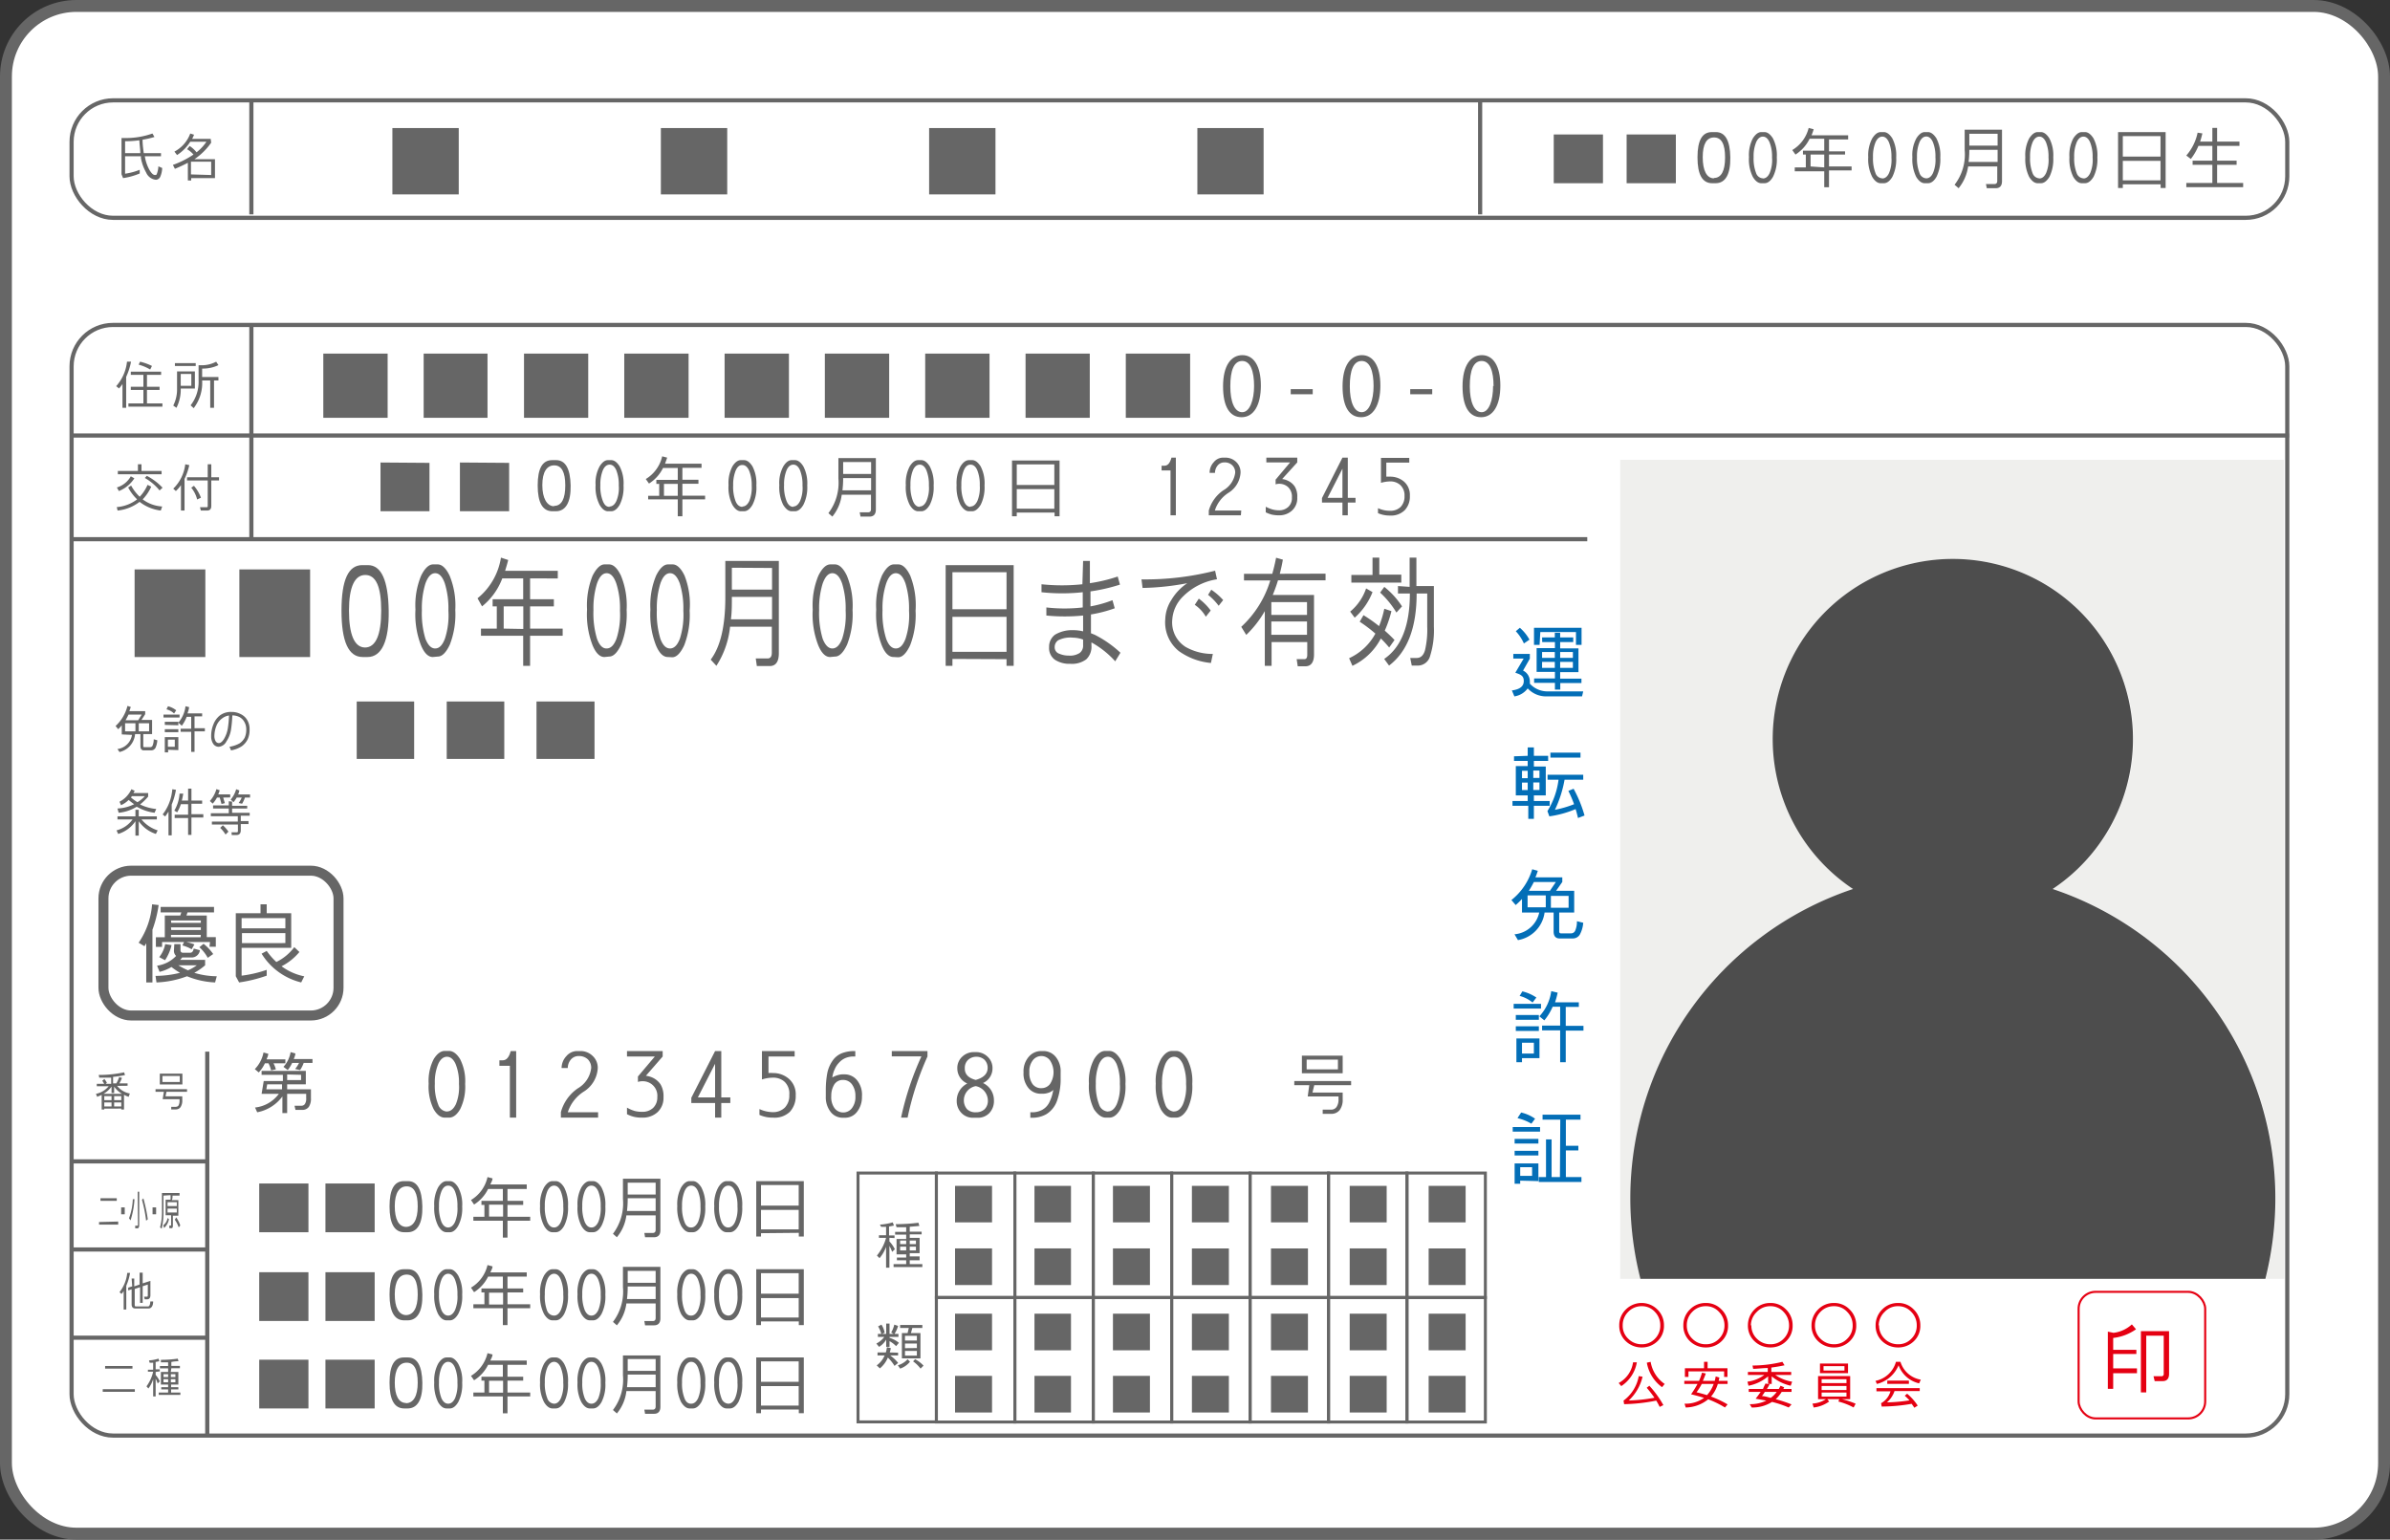 <svg xmlns="http://www.w3.org/2000/svg" xmlns:xlink="http://www.w3.org/1999/xlink" viewBox="0 0 201 129.49"><rect x="0" y="0" width="201" height="129.49" fill="#333333" stroke="none"/><defs><style>.cls-1,.cls-10,.cls-13,.cls-3{fill:#fff;}.cls-1,.cls-13,.cls-3,.cls-4,.cls-5{stroke:#666;}.cls-1,.cls-13,.cls-3,.cls-4,.cls-5,.cls-9{stroke-miterlimit:10;}.cls-2{fill:url(#名称未設定グラデーション_6);}.cls-3,.cls-4,.cls-9{stroke-width:0.35px;}.cls-4,.cls-5,.cls-9{fill:none;}.cls-5{stroke-width:0.25px;}.cls-6{fill:#666;}.cls-7{fill:#036eb7;}.cls-8{fill:#e50012;}.cls-9{stroke:#e50012;}.cls-11{fill:#efefed;}.cls-12{fill:#4d4d4d;}.cls-13{stroke-width:0.84px;}</style><linearGradient id="名称未設定グラデーション_6" x1="65.19" y1="56.98" x2="65.19" y2="45.35" gradientUnits="userSpaceOnUse"><stop offset="0" stop-color="#ad801d"/><stop offset="1" stop-color="#986e2a"/></linearGradient></defs><g id="レイヤー_2" data-name="レイヤー 2"><g id="レイヤー_2-2" data-name="レイヤー 2"><rect class="cls-1" x="0.5" y="0.5" width="200" height="128.49" rx="5.93"/><rect class="cls-2" x="5.88" y="45.35" width="118.63" height="11.63"/><rect class="cls-3" x="6.02" y="8.44" width="186.34" height="9.88" rx="3.49"/><rect class="cls-3" x="6.02" y="27.33" width="186.34" height="93.41" rx="3.48"/><line class="cls-4" x1="21.14" y1="8.44" x2="21.14" y2="18.03"/><line class="cls-4" x1="124.48" y1="8.44" x2="124.48" y2="18.03"/><line class="cls-4" x1="21.14" y1="27.19" x2="21.14" y2="45.24"/><line class="cls-4" x1="17.43" y1="88.45" x2="17.43" y2="120.79"/><line class="cls-4" x1="5.88" y1="36.63" x2="192.51" y2="36.63"/><line class="cls-4" x1="5.88" y1="45.35" x2="133.49" y2="45.35"/><line class="cls-4" x1="5.88" y1="97.68" x2="17.43" y2="97.68"/><line class="cls-4" x1="5.88" y1="105.09" x2="17.43" y2="105.09"/><line class="cls-4" x1="5.88" y1="112.51" x2="17.43" y2="112.51"/><rect class="cls-5" x="78.75" y="98.66" width="6.6" height="10.47"/><rect class="cls-5" x="85.35" y="98.66" width="6.6" height="10.47"/><rect class="cls-5" x="91.94" y="98.66" width="6.6" height="10.47"/><rect class="cls-5" x="98.54" y="98.66" width="6.6" height="10.47"/><rect class="cls-5" x="105.13" y="98.66" width="6.6" height="10.47"/><rect class="cls-5" x="111.73" y="98.66" width="6.6" height="10.47"/><rect class="cls-5" x="118.32" y="98.66" width="6.6" height="10.47"/><polygon class="cls-5" points="72.16 98.66 72.16 109.13 72.16 110.36 72.16 119.59 78.75 119.59 78.75 110.36 78.75 109.13 78.75 98.66 72.16 98.66"/><rect class="cls-5" x="78.75" y="109.13" width="6.6" height="10.47"/><rect class="cls-5" x="85.35" y="109.13" width="6.6" height="10.47"/><rect class="cls-5" x="91.94" y="109.13" width="6.6" height="10.47"/><rect class="cls-5" x="98.54" y="109.13" width="6.6" height="10.47"/><rect class="cls-5" x="105.13" y="109.13" width="6.6" height="10.47"/><rect class="cls-5" x="111.73" y="109.13" width="6.6" height="10.47"/><rect class="cls-5" x="118.32" y="109.13" width="6.6" height="10.47"/><path class="cls-6" d="M10.52,13.14v1.47a5.33,5.33,0,0,0,1.23-.33v.31a5.72,5.72,0,0,1-1.4.39l-.13-.32V11.61h.3a6.72,6.72,0,0,0,2.3-.38l.17.29a7.73,7.73,0,0,1-1,.23c0,.44.06.82.1,1.13h1.45v.26H12.18a3.47,3.47,0,0,0,.36,1.1c.18.32.34.48.49.48s.14-.05.18-.15a2,2,0,0,0,.11-.58l.32.14a2,2,0,0,1-.16.73.42.42,0,0,1-.38.26,1,1,0,0,1-.81-.61,3.87,3.87,0,0,1-.44-1.23.68.68,0,0,0,0-.14Zm0-1.26v1H11.8c0-.3-.06-.66-.08-1.08A9.18,9.18,0,0,1,10.52,11.88Z"/><path class="cls-6" d="M17.76,12a5.33,5.33,0,0,1-1.41,1.39h1.73v1.59h-2v.2H15.8V13.69c-.34.18-.7.35-1.09.51l-.17-.33A7.54,7.54,0,0,0,16.27,13a2,2,0,0,0-.54-.45l.22-.27a2.46,2.46,0,0,1,.58.53,3.84,3.84,0,0,0,.83-.89H16a3.6,3.6,0,0,1-1.11,1.12l-.22-.29A2.81,2.81,0,0,0,16,11.23l.32.1a3.73,3.73,0,0,1-.16.35h1.56Zm0,2.72V13.6h-1.7v1.07Z"/><path class="cls-6" d="M10.68,30.42l.34,0a5.5,5.5,0,0,1-.41,1.28V34.3H10.3v-2a3.37,3.37,0,0,1-.29.37l-.24-.19A3.66,3.66,0,0,0,10.68,30.42Zm1.38,2.11v-1H11v-.27h2.55v.27H12.36v1h1.06v.27H12.36v1.13h1.3v.27H10.8v-.27h1.26V32.8H11v-.27Zm-.4-1.86.12-.25a4.57,4.57,0,0,1,1,.36l-.15.3A3.76,3.76,0,0,0,11.66,30.67Z"/><path class="cls-6" d="M15.2,32.68a3.4,3.4,0,0,1-.36,1.62l-.27-.19a3,3,0,0,0,.32-1.43V31.24h1.5v1.44Zm-.49-1.9v-.24h1.75v.24Zm1.38,1.67v-1H15.2v1ZM16.7,32V30.72H17a2.55,2.55,0,0,0,1.18-.3l.19.29A3,3,0,0,1,17,31v.71h1.37V32H18V34.3h-.32V32H17a3.49,3.49,0,0,1-.71,2.33l-.26-.24A3.19,3.19,0,0,0,16.7,32Z"/><path class="cls-6" d="M11,40.06l.3.17A2.77,2.77,0,0,1,10,41.3L9.83,41A2,2,0,0,0,11,40.06Zm2.64,2.54-.12.34a3.59,3.59,0,0,1-1.78-.73,3.64,3.64,0,0,1-1.85.73l-.07-.29A3.21,3.21,0,0,0,11.53,42a3.92,3.92,0,0,1-.75-1l.25-.16a3.71,3.71,0,0,0,.72.94,3.49,3.49,0,0,0,.66-1l.31.15A3.8,3.8,0,0,1,12,42,3,3,0,0,0,13.66,42.6ZM9.91,39.89v-.28H11.6v-.56h.3v.56h1.69v.28Zm2.44.13a5,5,0,0,1,1.32,1l-.25.23a4.4,4.4,0,0,0-1.24-1.05Z"/><path class="cls-6" d="M15.58,39.05l.34.07a5.26,5.26,0,0,1-.4,1.16v2.66h-.3V40.8a3,3,0,0,1-.43.5l-.22-.2A3.42,3.42,0,0,0,15.58,39.05Zm.15,1.09h1.74V39.05h.3v1.09h.65v.27h-.65v2.15c0,.25-.12.38-.35.38h-.53l-.07-.28h.54c.07,0,.11,0,.11-.1V40.41H15.73Zm.34.89.24-.17a3.24,3.24,0,0,1,.59,1l-.32.15A2.52,2.52,0,0,0,16.07,41Z"/><path class="cls-6" d="M10.24,61.77V61a2.35,2.35,0,0,1-.3.33l-.22-.27a3.38,3.38,0,0,0,1-1.69l.28.09-.12.35h1.33v.26l-.31.48h.89v1.19h-.74v1c0,.07,0,.1.1.1h.5a.21.21,0,0,0,.19-.15,1.46,1.46,0,0,0,.09-.51l.3.08a1.69,1.69,0,0,1-.16.65.41.41,0,0,1-.36.2H12.1c-.19,0-.29-.12-.29-.37v-1h-.45a1.69,1.69,0,0,1-1.31,1.51L9.88,63a1.42,1.42,0,0,0,1.22-1.19Zm.28-.94v.68h.87v-.68Zm1.1-.25.3-.48H10.81c-.08.17-.16.32-.25.48Zm.92.93v-.68h-.87v.68Z"/><path class="cls-6" d="M13.75,60.35V60.1H15.1v.25Zm.11.62v-.26H15V61Zm0,.61v-.25H15v.25Zm.28,1.48v.22h-.28V62H15v1.09ZM14,59.66l.13-.26a1.86,1.86,0,0,1,.69.34l-.18.27A1.44,1.44,0,0,0,14,59.66Zm.12,3.15h.58v-.6h-.58Zm1.78-3.34c0,.18-.08.36-.13.53H17v.25h-.64v1h.87v.26h-.87v1.73h-.28V61.55h-.89v-.26h.89v-1H15.7a3,3,0,0,1-.41.75L15,60.78a2.57,2.57,0,0,0,.6-1.38Z"/><path class="cls-6" d="M19.49,59.88a1.57,1.57,0,0,1,.73.17,1.28,1.28,0,0,1,.56.49,1.49,1.49,0,0,1,.21.82,1.88,1.88,0,0,1-.16.82,1.59,1.59,0,0,1-.49.58,2.34,2.34,0,0,1-.91.35l-.13-.3a2.61,2.61,0,0,0,.85-.29,1.31,1.31,0,0,0,.43-.48,1.59,1.59,0,0,0,.13-.68,1.24,1.24,0,0,0-.16-.64,1,1,0,0,0-.43-.42,1.37,1.37,0,0,0-.58-.13,10.82,10.82,0,0,1-.11,1.19,2.44,2.44,0,0,1-.39,1,.8.8,0,0,1-.64.45.55.55,0,0,1-.48-.27,1.12,1.12,0,0,1-.16-.62,2.53,2.53,0,0,1,.19-1,1.74,1.74,0,0,1,.56-.76A1.54,1.54,0,0,1,19.49,59.88Zm-.79.53a1.4,1.4,0,0,0-.5.64,2.36,2.36,0,0,0-.17.87.86.86,0,0,0,.1.41.32.32,0,0,0,.27.17c.15,0,.3-.12.45-.37a2.56,2.56,0,0,0,.31-.87,8.69,8.69,0,0,0,.1-1.08A1.21,1.21,0,0,0,18.7,60.41Z"/><path class="cls-6" d="M11.39,68.11h.28v.55h1.52v.26H11.9a2.9,2.9,0,0,0,1.36.92l-.15.3a2.81,2.81,0,0,1-1.44-1.07v1.21h-.28V69.07a2.68,2.68,0,0,1-1.45,1.07l-.14-.3a2.39,2.39,0,0,0,1.35-.92H9.88v-.26h1.51Zm-1.21-.39-.13-.29a2.18,2.18,0,0,0,1-1.05l.28.13-.11.19h1.24V67a4.69,4.69,0,0,1-.68.66,3.88,3.88,0,0,0,1.36.38l-.14.32a4,4,0,0,1-1.5-.51,3.56,3.56,0,0,1-1.52.51L9.88,68a3.49,3.49,0,0,0,1.4-.36,5.19,5.19,0,0,1-.46-.36A2.09,2.09,0,0,1,10.18,67.72Zm2-.76H11.1l-.09.11a4,4,0,0,0,.55.4A2.85,2.85,0,0,0,12.15,67Z"/><path class="cls-6" d="M14.49,66.38l.31.05a6,6,0,0,1-.36,1.24v2.59h-.27v-2a4.21,4.21,0,0,1-.28.41l-.21-.17A3.94,3.94,0,0,0,14.49,66.38Zm.61.37.31,0a5,5,0,0,1-.12.58h.53v-1h.28v1H17v.27H16.1v.88h1v.28h-1v1.46h-.28V68.8H14.69v-.28h1.13v-.88h-.61a3,3,0,0,1-.31.68l-.24-.14A3.26,3.26,0,0,0,15.1,66.75Z"/><path class="cls-6" d="M18.77,67.08l.14.47-.28.07-.15-.54h-.23a2.61,2.61,0,0,1-.36.51l-.24-.22a2.53,2.53,0,0,0,.55-1l.28.1-.12.34h1v.26Zm.75.34v.35h1.27V68H19.52v.36H21v.25h-.75v.45h.65v.25h-.65v.51c0,.27-.12.41-.34.41h-.42L19.47,70h.42c.08,0,.12,0,.12-.14v-.51H17.82v-.25H20v-.45H17.73v-.25h1.51V68H17.92v-.26h1.32v-.35Zm-1,2.21.22-.22a2.68,2.68,0,0,1,.47.54l-.24.24A2.84,2.84,0,0,0,18.52,69.63Zm1.12-2.16-.24-.22a2.27,2.27,0,0,0,.46-.87l.27.1a1.91,1.91,0,0,1-.1.34h1v.26H20.6a2.58,2.58,0,0,1-.24.52l-.29-.06a2.35,2.35,0,0,0,.26-.46h-.42A3,3,0,0,1,19.64,67.47Z"/><path class="cls-6" d="M23,89.43a2.25,2.25,0,0,1,.2.51l-.4.09a2.58,2.58,0,0,0-.22-.6h-.3a3,3,0,0,1-.52.77l-.33-.28a2.74,2.74,0,0,0,.73-1.4l.4.11c0,.16-.09.32-.14.47H24v.33Zm2.72.64V91.2H24.15v.42h2v.73a1.26,1.26,0,0,1-.18.75.67.67,0,0,1-.57.25h-.55L24.77,93h.55a.36.36,0,0,0,.31-.13.79.79,0,0,0,.12-.51V92h-1.6v1.62h-.4v-1.4a3.42,3.42,0,0,1-2.12,1.33l-.18-.4a2.86,2.86,0,0,0,2-1.15H22l.18-1.08h1.61V90.4H22v-.33Zm-2,1.55V91.2H22.47l-.07.42ZM24.2,90l-.36-.27a2.45,2.45,0,0,0,.6-1.24l.4.11c0,.16-.08.32-.13.47h1.57v.33h-.74a2.78,2.78,0,0,1-.3.6l-.42-.09a2.78,2.78,0,0,0,.33-.51h-.58A3,3,0,0,1,24.2,90Zm-.05.37v.47h1.17V90.4Z"/><path class="cls-6" d="M25.94,99.54v4.1H21.8v-4.1Z"/><path class="cls-6" d="M31.51,99.54v4.1H27.37v-4.1Z"/><path class="cls-6" d="M34,103.64c-.83,0-1.24-.73-1.24-2.17s.4-2.13,1.21-2.13h.34c.78,0,1.18.71,1.21,2.13s-.41,2.17-1.24,2.17Zm.13-.45c.63,0,1-.59,1-1.72s-.31-1.69-.93-1.69-1,.56-1,1.66S33.53,103.18,34.15,103.19Z"/><path class="cls-6" d="M37.56,103.64c-.27,0-.51-.18-.72-.55a3.36,3.36,0,0,1-.32-1.65,3,3,0,0,1,.33-1.58c.22-.35.46-.52.71-.52h.27c.25,0,.48.17.7.52a3,3,0,0,1,.34,1.61,3.16,3.16,0,0,1-.33,1.62c-.21.37-.45.55-.71.55Zm.13-.4c.24,0,.43-.16.58-.47a2.93,2.93,0,0,0,.2-1.3,3.22,3.22,0,0,0-.21-1.28c-.14-.32-.33-.47-.57-.47s-.42.15-.56.47a3.16,3.16,0,0,0-.21,1.25,3.31,3.31,0,0,0,.21,1.34C37.27,103.09,37.46,103.24,37.69,103.24Z"/><path class="cls-6" d="M41,99l.42.11c0,.18-.12.35-.18.51H44.3V100H42.68v1H44v.34H42.68v1h1.91v.33H42.68v1.42h-.39v-1.42H39.81v-.33h.93v-1h-.25v-.34h1.8v-1H41.05a3.21,3.21,0,0,1-1.18,1.31l-.26-.38A3,3,0,0,0,41,99Zm1.31,3.32v-1H41.13v1Z"/><path class="cls-6" d="M46.47,103.64c-.27,0-.51-.18-.72-.55a3.24,3.24,0,0,1-.33-1.65,3,3,0,0,1,.34-1.58c.22-.35.45-.52.71-.52h.26c.25,0,.49.17.71.52a3.07,3.07,0,0,1,.33,1.61,3.28,3.28,0,0,1-.32,1.62c-.21.37-.45.55-.72.55Zm.13-.4c.23,0,.43-.16.57-.47a2.79,2.79,0,0,0,.2-1.3,3.22,3.22,0,0,0-.21-1.28c-.14-.32-.33-.47-.56-.47s-.43.15-.57.47a3.16,3.16,0,0,0-.21,1.25,3.31,3.31,0,0,0,.21,1.34C46.17,103.09,46.36,103.24,46.6,103.24Z"/><path class="cls-6" d="M49.61,103.64c-.27,0-.51-.18-.72-.55a3.25,3.25,0,0,1-.32-1.65,3,3,0,0,1,.33-1.58c.22-.35.46-.52.71-.52h.26c.25,0,.49.17.71.52a3.07,3.07,0,0,1,.33,1.61,3.17,3.17,0,0,1-.32,1.62c-.21.37-.45.55-.72.55Zm.13-.4c.24,0,.43-.16.58-.47a3.08,3.08,0,0,0,.2-1.3,3.22,3.22,0,0,0-.21-1.28c-.15-.32-.33-.47-.57-.47s-.42.15-.56.47a3.16,3.16,0,0,0-.21,1.25,3.31,3.31,0,0,0,.21,1.34C49.32,103.09,49.5,103.24,49.74,103.24Z"/><path class="cls-6" d="M51.88,104.06l-.33-.29a4.23,4.23,0,0,0,.84-2.92V99.14h3.15v4.32q0,.6-.54.6h-.75l-.06-.36h.7c.17,0,.25-.09.25-.26v-1.22H52.68A3.59,3.59,0,0,1,51.88,104.06Zm.91-3.21a8.45,8.45,0,0,1-.06,1h2.41v-1.07H52.79Zm0-1.38v1h2.35v-1Z"/><path class="cls-6" d="M58,103.64c-.26,0-.5-.18-.72-.55a3.36,3.36,0,0,1-.32-1.65,3,3,0,0,1,.33-1.58c.22-.35.46-.52.71-.52h.27c.25,0,.48.17.71.52a3.07,3.07,0,0,1,.33,1.61,3.28,3.28,0,0,1-.32,1.62c-.22.37-.46.55-.72.55Zm.13-.4c.24,0,.43-.16.58-.47a2.93,2.93,0,0,0,.2-1.3,3.22,3.22,0,0,0-.21-1.28c-.14-.32-.33-.47-.57-.47s-.42.15-.56.47a3.16,3.16,0,0,0-.21,1.25,3.31,3.31,0,0,0,.21,1.34C57.68,103.09,57.87,103.24,58.1,103.24Z"/><path class="cls-6" d="M61.11,103.64c-.26,0-.5-.18-.72-.55a3.36,3.36,0,0,1-.32-1.65,2.9,2.9,0,0,1,.34-1.58c.22-.35.45-.52.7-.52h.27c.25,0,.49.17.71.52a3.07,3.07,0,0,1,.33,1.61,3.28,3.28,0,0,1-.32,1.62c-.21.37-.45.55-.72.55Zm.14-.4c.23,0,.43-.16.57-.47a2.79,2.79,0,0,0,.2-1.3,3.22,3.22,0,0,0-.21-1.28c-.14-.32-.33-.47-.56-.47s-.43.15-.57.47a3.16,3.16,0,0,0-.21,1.25,3.31,3.31,0,0,0,.21,1.34C60.82,103.09,61,103.24,61.25,103.24Z"/><path class="cls-6" d="M64,103.72V104H63.6V99.34h4V104h-.42v-.31Zm3.17-2.32V99.67H64v1.73Zm0,2v-1.64H64v1.64Z"/><path class="cls-6" d="M36.12,38.93V43H32v-4.1Z"/><path class="cls-6" d="M42.82,38.93V43H38.68v-4.1Z"/><path class="cls-6" d="M46.46,43c-.83,0-1.24-.73-1.24-2.17s.4-2.13,1.22-2.13h.33c.78,0,1.19.71,1.22,2.13S47.57,43,46.75,43Zm.13-.45c.64,0,.95-.59.95-1.72s-.31-1.69-.93-1.69-1,.56-1,1.66S46,42.57,46.59,42.58Z"/><path class="cls-6" d="M51.13,43c-.26,0-.5-.19-.71-.55a3.24,3.24,0,0,1-.33-1.65,2.9,2.9,0,0,1,.34-1.58c.22-.35.45-.52.7-.52h.27c.25,0,.49.17.71.52a3.07,3.07,0,0,1,.33,1.61,3.28,3.28,0,0,1-.32,1.62c-.21.36-.45.55-.72.55Zm.14-.4c.23,0,.43-.16.57-.47a2.79,2.79,0,0,0,.2-1.3,3.22,3.22,0,0,0-.21-1.28c-.14-.32-.33-.47-.56-.47s-.43.15-.57.47a3.16,3.16,0,0,0-.21,1.25,3.31,3.31,0,0,0,.21,1.34C50.84,42.48,51,42.63,51.27,42.63Z"/><path class="cls-6" d="M55.69,38.38l.42.11c-.06.17-.12.35-.18.51H59v.35H57.39v1h1.35v.34H57.39v1H59.3V42H57.39v1.42H57V42H54.51V41.7h.93v-1H55.2v-.34H57v-1H55.76a3.21,3.21,0,0,1-1.18,1.31l-.27-.38A3,3,0,0,0,55.69,38.38ZM57,41.7v-1H55.84v1Z"/><path class="cls-6" d="M62.31,43c-.27,0-.51-.19-.72-.55a3.25,3.25,0,0,1-.32-1.65,3,3,0,0,1,.33-1.58c.22-.35.46-.52.71-.52h.26c.25,0,.49.17.71.52a3.07,3.07,0,0,1,.33,1.61,3.17,3.17,0,0,1-.32,1.62c-.21.36-.45.55-.72.55Zm.13-.4c.24,0,.43-.16.58-.47a3.08,3.08,0,0,0,.2-1.3A3.22,3.22,0,0,0,63,39.58c-.15-.32-.33-.47-.57-.47s-.42.15-.56.47a3.16,3.16,0,0,0-.21,1.25,3.31,3.31,0,0,0,.21,1.34C62,42.48,62.2,42.63,62.44,42.63Z"/><path class="cls-6" d="M66.58,43c-.26,0-.5-.19-.72-.55a3.36,3.36,0,0,1-.32-1.65,2.9,2.9,0,0,1,.34-1.58c.22-.35.45-.52.7-.52h.27c.25,0,.49.17.71.52a3.07,3.07,0,0,1,.33,1.61,3.28,3.28,0,0,1-.32,1.62c-.21.36-.45.55-.72.55Zm.14-.4c.23,0,.42-.16.57-.47a2.79,2.79,0,0,0,.2-1.3,3.22,3.22,0,0,0-.21-1.28c-.14-.32-.33-.47-.56-.47s-.43.15-.57.47a3.16,3.16,0,0,0-.21,1.25,3.31,3.31,0,0,0,.21,1.34C66.29,42.48,66.48,42.63,66.72,42.63Z"/><path class="cls-6" d="M70,43.45l-.33-.29a4.23,4.23,0,0,0,.84-2.92V38.53h3.15v4.32q0,.6-.54.6h-.75l-.07-.36H73c.17,0,.25-.09.25-.26V41.61H70.79A3.59,3.59,0,0,1,70,43.45Zm.91-3.21a8.57,8.57,0,0,1-.06,1h2.41V40.21H70.9Zm0-1.38v1h2.35v-1Z"/><path class="cls-6" d="M77.22,43c-.27,0-.51-.19-.72-.55a3.25,3.25,0,0,1-.32-1.65,3,3,0,0,1,.33-1.58c.22-.35.45-.52.71-.52h.26c.25,0,.49.17.71.52a3.07,3.07,0,0,1,.33,1.61,3.28,3.28,0,0,1-.32,1.62c-.21.36-.45.55-.72.55Zm.13-.4c.23,0,.43-.16.57-.47a2.79,2.79,0,0,0,.2-1.3,3.22,3.22,0,0,0-.21-1.28c-.14-.32-.33-.47-.56-.47s-.43.15-.57.47a3.16,3.16,0,0,0-.21,1.25,3.31,3.31,0,0,0,.21,1.34C76.92,42.48,77.11,42.63,77.35,42.63Z"/><path class="cls-6" d="M81.49,43c-.26,0-.5-.19-.72-.55a3.36,3.36,0,0,1-.32-1.65,3,3,0,0,1,.33-1.58c.22-.35.46-.52.71-.52h.27c.25,0,.48.17.71.52a3.07,3.07,0,0,1,.33,1.61,3.28,3.28,0,0,1-.32,1.62c-.22.36-.46.55-.72.55Zm.13-.4c.24,0,.43-.16.58-.47a2.93,2.93,0,0,0,.2-1.3,3.22,3.22,0,0,0-.21-1.28c-.14-.32-.33-.47-.57-.47s-.42.15-.56.47a3.16,3.16,0,0,0-.21,1.25,3.31,3.31,0,0,0,.21,1.34C81.2,42.48,81.39,42.63,81.62,42.63Z"/><path class="cls-6" d="M85.51,43.11v.31h-.4V38.73h4v4.69h-.42v-.31Zm3.16-2.32V39.06H85.51v1.73Zm0,2V41.14H85.51v1.64Z"/><path class="cls-6" d="M17.27,47.89v7.37H11.32V47.89Z"/><path class="cls-6" d="M26.08,47.89v7.37H20.13V47.89Z"/><path class="cls-6" d="M30.5,55.26c-1.19,0-1.78-1.3-1.78-3.9s.58-3.83,1.75-3.83h.47c1.13,0,1.71,1.28,1.75,3.83s-.59,3.9-1.78,3.9Zm.19-.8c.91,0,1.37-1.06,1.37-3.1s-.45-3-1.34-3-1.37,1-1.37,3S29.8,54.44,30.69,54.46Z"/><path class="cls-6" d="M36.4,55.26c-.38,0-.72-.32-1-1a7.18,7.18,0,0,1-.46-3,6.47,6.47,0,0,1,.48-2.85c.31-.62.65-.94,1-.94h.39c.36,0,.7.32,1,.94a6.61,6.61,0,0,1,.48,2.89,7.07,7.07,0,0,1-.46,2.92c-.31.66-.65,1-1,1Zm.2-.72c.34,0,.61-.27.82-.83a6.32,6.32,0,0,0,.29-2.35,7.09,7.09,0,0,0-.3-2.29c-.2-.57-.47-.86-.81-.86s-.61.29-.82.86a7,7,0,0,0-.3,2.25,7.4,7.4,0,0,0,.3,2.41C36,54.27,36.26,54.54,36.6,54.54Z"/><path class="cls-6" d="M42.13,46.9l.61.2c-.08.32-.17.62-.26.91h4.43v.64H44.58V50.4h2V51h-2v1.87h2.74v.6H44.58V56H44V53.47H40.45v-.6h1.33V51h-.35v-.6H44V48.65H42.24A5.49,5.49,0,0,1,40.54,51l-.38-.68A5.5,5.5,0,0,0,42.13,46.9Zm1.88,6V51H42.36v1.87Z"/><path class="cls-6" d="M50.83,55.26c-.38,0-.72-.32-1-1a7.18,7.18,0,0,1-.46-3,6.65,6.65,0,0,1,.47-2.85c.32-.62.66-.94,1-.94h.38c.37,0,.7.32,1,.94a6.61,6.61,0,0,1,.48,2.89,7.07,7.07,0,0,1-.46,2.92c-.31.66-.65,1-1,1Zm.19-.72c.34,0,.62-.27.83-.83a6.53,6.53,0,0,0,.29-2.35,6.79,6.79,0,0,0-.31-2.29c-.2-.57-.47-.86-.81-.86s-.61.29-.81.86a7,7,0,0,0-.3,2.25,7.4,7.4,0,0,0,.3,2.41Q50.51,54.54,51,54.54Z"/><path class="cls-6" d="M56.16,55.26c-.38,0-.72-.32-1-1a7.18,7.18,0,0,1-.46-3,6.47,6.47,0,0,1,.48-2.85c.31-.62.65-.94,1-.94h.39c.36,0,.7.32,1,.94A6.61,6.61,0,0,1,58,51.36a7.07,7.07,0,0,1-.46,2.92c-.31.66-.65,1-1,1Zm.19-.72c.34,0,.62-.27.83-.83a6.53,6.53,0,0,0,.29-2.35,7.09,7.09,0,0,0-.3-2.29c-.21-.57-.48-.86-.82-.86s-.61.29-.81.86a7,7,0,0,0-.3,2.25,7.4,7.4,0,0,0,.3,2.41Q55.84,54.54,56.35,54.54Z"/><path class="cls-6" d="M60.25,56l-.48-.52Q61,53.86,61,50.24V47.18H65.5v7.76c0,.72-.26,1.08-.77,1.08H63.65l-.09-.64h1c.23,0,.35-.16.35-.48V52.71H61.4A7.48,7.48,0,0,1,60.25,56Zm1.3-5.78c0,.67,0,1.3-.08,1.87h3.46V50.2H61.55Zm0-2.47v1.84h3.38V47.77Z"/><path class="cls-6" d="M69.81,55.26c-.38,0-.72-.32-1-1a7.18,7.18,0,0,1-.46-3,6.47,6.47,0,0,1,.48-2.85c.31-.62.65-.94,1-.94h.39c.36,0,.7.32,1,.94a6.61,6.61,0,0,1,.48,2.89,7.07,7.07,0,0,1-.46,2.92c-.31.66-.65,1-1,1Zm.19-.72c.34,0,.62-.27.83-.83a6.53,6.53,0,0,0,.29-2.35,7.09,7.09,0,0,0-.3-2.29c-.2-.57-.48-.86-.82-.86s-.6.29-.81.86a7,7,0,0,0-.3,2.25,7.4,7.4,0,0,0,.3,2.41Q69.51,54.54,70,54.54Z"/><path class="cls-6" d="M75.15,55.26c-.39,0-.73-.32-1-1a7.18,7.18,0,0,1-.46-3,6.47,6.47,0,0,1,.48-2.85c.32-.62.66-.94,1-.94h.38c.36,0,.7.32,1,.94A6.79,6.79,0,0,1,77,51.36a7.07,7.07,0,0,1-.46,2.92c-.31.66-.65,1-1,1Zm.19-.72c.34,0,.61-.27.82-.83a6.32,6.32,0,0,0,.29-2.35,7.09,7.09,0,0,0-.3-2.29c-.2-.57-.47-.86-.81-.86s-.61.29-.81.86a6.66,6.66,0,0,0-.31,2.25,7.1,7.1,0,0,0,.31,2.41Q74.83,54.54,75.34,54.54Z"/><path class="cls-6" d="M80.1,55.42V56h-.57V47.53h5.72V56h-.6v-.56Zm4.55-4.18V48.13H80.1v3.11Zm0,3.58V51.88H80.1v2.94Z"/><path class="cls-6" d="M91.09,47.18h.57v1.87A13.43,13.43,0,0,0,94,48.49l.19.68a14.87,14.87,0,0,1-2.48.57V51a9.88,9.88,0,0,0,1.85-.52l.19.68a11.29,11.29,0,0,1-2,.52v1.58l.32.13a9.34,9.34,0,0,1,2.16,1.51l-.44.72a7.69,7.69,0,0,0-2-1.59h0v.25a1.46,1.46,0,0,1-.43,1.17,2,2,0,0,1-1.35.38,2.21,2.21,0,0,1-1.29-.34,1.2,1.2,0,0,1-.49-1.06,1.25,1.25,0,0,1,.5-1.05A2.8,2.8,0,0,1,90.23,53a3.67,3.67,0,0,1,.86.1V51.77a15.87,15.87,0,0,1-3.09,0l0-.68a13.5,13.5,0,0,0,3.06,0V49.81a16.11,16.11,0,0,1-3.47,0l0-.67a16.47,16.47,0,0,0,3.44,0Zm-.86,6.45a2.27,2.27,0,0,0-1.23.22.67.67,0,0,0-.3.57.56.56,0,0,0,.38.56,2,2,0,0,0,.8.16,1.5,1.5,0,0,0,.92-.22.76.76,0,0,0,.29-.65v-.48A2.68,2.68,0,0,0,90.23,53.63Z"/><path class="cls-6" d="M102.19,48l.16.72a5.19,5.19,0,0,0-2.86,1.45,3,3,0,0,0-.9,1.93,2.43,2.43,0,0,0,1.12,2.31A4.56,4.56,0,0,0,102,55l-.16.76a5.49,5.49,0,0,1-2.7-1A3.1,3.1,0,0,1,98,52.07a3.16,3.16,0,0,1,.5-1.59,4.37,4.37,0,0,1,1.35-1.43,21.86,21.86,0,0,1-3.76.4L96,48.73A23.8,23.8,0,0,0,102.19,48Zm-1.37,2.35a4.6,4.6,0,0,1,1,1l-.41.52a3,3,0,0,0-.93-1Zm1.05-.75a5.23,5.23,0,0,1,1,.87l-.38.48a4.89,4.89,0,0,0-.89-.92Z"/><path class="cls-6" d="M111.48,48.25v.56h-4c-.13.43-.28.84-.44,1.23h3.47v5c0,.64-.24,1-.73,1h-.64l-.09-.6h.64c.17,0,.25-.12.25-.36V54h-3v2h-.57V51.4a8.93,8.93,0,0,1-1.56,2l-.42-.68a8.73,8.73,0,0,0,2.44-3.9h-2.21v-.56H107c.12-.43.23-.88.32-1.35l.57.16c-.07.41-.16.81-.26,1.19Zm-1.56,3.47V50.64h-3v1.08Zm0,1.67V52.27h-3v1.12Z"/><path class="cls-6" d="M116.42,51.2l.6.2a9.84,9.84,0,0,1-.56,1.64c.28.25.56.51.82.79l-.45.63a10,10,0,0,0-.7-.76A5.2,5.2,0,0,1,113.74,56l-.28-.64a4.76,4.76,0,0,0,2.21-2.07,12,12,0,0,0-1.32-1l.32-.55a12.89,12.89,0,0,1,1.31.92A8.38,8.38,0,0,0,116.42,51.2Zm-1.53-1.71.54.31a5.59,5.59,0,0,1-1.5,2.15l-.38-.51A4.32,4.32,0,0,0,114.89,49.49ZM113.65,49v-.64h1.78V46.9H116v1.43h1.85V49Zm2.77.36A6.85,6.85,0,0,1,117.91,51l-.47.52a7.76,7.76,0,0,0-1.37-1.68Zm2.13,0V46.9h.57v2.39h1.47v3.42a7.13,7.13,0,0,1-.32,2.47,1.07,1.07,0,0,1-1,.8h-.54l-.13-.64h.54c.34,0,.57-.21.7-.64a7.41,7.41,0,0,0,.19-2V49.92h-.89q0,4.3-2.32,6.06l-.41-.56q2.16-1.47,2.16-5.5h-1v-.63Z"/><path class="cls-6" d="M98.89,38.49v4.85h-.45V39.57h-.75v-.4h.25c.27,0,.46-.23.58-.68Z"/><path class="cls-6" d="M104.36,43.34h-2.7v-.4a3.07,3.07,0,0,1,1.22-1.7,2,2,0,0,0,1-1.47.83.83,0,0,0-.25-.64.9.9,0,0,0-.65-.24.72.72,0,0,0-.59.28,1,1,0,0,0-.21.6h-.45a1.29,1.29,0,0,1,.35-.9,1,1,0,0,1,.77-.38h.25a1.29,1.29,0,0,1,.84.34,1.19,1.19,0,0,1,.39.94,2.14,2.14,0,0,1-1,1.67,2.73,2.73,0,0,0-1.16,1.5h2.22Z"/><path class="cls-6" d="M107.83,40.29a1.59,1.59,0,0,1,.56.18,1.42,1.42,0,0,1,.5.45,1.6,1.6,0,0,1,.21.92,1.39,1.39,0,0,1-.44,1.1,1.56,1.56,0,0,1-1.11.4,2.64,2.64,0,0,1-.6-.06,2.82,2.82,0,0,1-.5-.19v-.47a2.94,2.94,0,0,0,.57.23,2.06,2.06,0,0,0,.53.07,1.11,1.11,0,0,0,.8-.29,1,1,0,0,0,.3-.79,1.1,1.1,0,0,0-.31-.86,1.09,1.09,0,0,0-.76-.29.85.85,0,0,0-.3.05v-.4l1.22-1.45h-2v-.4h2.6v.4Z"/><path class="cls-6" d="M114,42.27h-.65v1.07h-.45V42.27h-1.72v-.38l1.72-3.4h.45v3.38H114Zm-1.1-.4V39.42l-1.25,2.45Z"/><path class="cls-6" d="M116.59,40.09l.35,0a1.77,1.77,0,0,1,1.13.41,1.48,1.48,0,0,1,.5,1.21,1.65,1.65,0,0,1-.43,1.2,1.63,1.63,0,0,1-1.25.45,2.4,2.4,0,0,1-1-.2v-.42a2.35,2.35,0,0,0,1,.22,1.22,1.22,0,0,0,.9-.32,1.26,1.26,0,0,0,.33-.93,1.17,1.17,0,0,0-.35-.91,1.21,1.21,0,0,0-.83-.31,2.82,2.82,0,0,0-.8.12v-2.1h2.38v.4h-1.93Z"/><path class="cls-6" d="M134.81,11.31v4.1h-4.14v-4.1Z"/><path class="cls-6" d="M140.94,11.31v4.1H136.8v-4.1Z"/><path class="cls-6" d="M144,15.41c-.83,0-1.24-.72-1.24-2.17s.4-2.13,1.21-2.13h.34c.78,0,1.19.71,1.21,2.13s-.41,2.17-1.24,2.17Zm.13-.44c.63,0,.95-.59.95-1.73s-.31-1.68-.93-1.68-.95.55-.95,1.66S143.53,15,144.15,15Z"/><path class="cls-6" d="M148.13,15.41q-.4,0-.72-.54a3.25,3.25,0,0,1-.32-1.65,3,3,0,0,1,.33-1.59c.22-.34.45-.52.71-.52h.26c.25,0,.49.18.71.52a3.1,3.1,0,0,1,.33,1.61,3.22,3.22,0,0,1-.32,1.63q-.31.54-.72.54Zm.13-.4c.23,0,.43-.15.57-.46a2.84,2.84,0,0,0,.2-1.31,3.17,3.17,0,0,0-.21-1.27c-.14-.32-.33-.48-.56-.48s-.43.16-.57.48a3.09,3.09,0,0,0-.21,1.25,3.34,3.34,0,0,0,.21,1.34A.64.64,0,0,0,148.26,15Z"/><path class="cls-6" d="M152.11,10.76l.42.11a3.82,3.82,0,0,1-.18.51h3.08v.35h-1.61v1h1.35V13h-1.35v1h1.9v.33h-1.9v1.42h-.4V14.41h-2.48v-.33h.93V13h-.24v-.33h1.79v-1h-1.23A3.28,3.28,0,0,1,151,13l-.27-.38A3,3,0,0,0,152.11,10.76Zm1.31,3.32V13h-1.15v1Z"/><path class="cls-6" d="M158.17,15.41q-.4,0-.72-.54a3.24,3.24,0,0,1-.33-1.65,3,3,0,0,1,.34-1.59c.22-.34.45-.52.71-.52h.26c.25,0,.49.18.71.52a3.1,3.1,0,0,1,.33,1.61,3.33,3.33,0,0,1-.32,1.63q-.32.54-.72.54Zm.13-.4c.23,0,.43-.15.57-.46a2.84,2.84,0,0,0,.2-1.31,3.17,3.17,0,0,0-.21-1.27c-.14-.32-.33-.48-.56-.48s-.43.16-.57.48a3.09,3.09,0,0,0-.21,1.25,3.34,3.34,0,0,0,.21,1.34A.64.64,0,0,0,158.3,15Z"/><path class="cls-6" d="M161.87,15.41q-.39,0-.72-.54a3.36,3.36,0,0,1-.32-1.65,2.94,2.94,0,0,1,.34-1.59c.22-.34.45-.52.7-.52h.27c.25,0,.49.18.71.52a3.1,3.1,0,0,1,.33,1.61,3.33,3.33,0,0,1-.32,1.63q-.31.54-.72.54ZM162,15c.23,0,.43-.15.57-.46a2.84,2.84,0,0,0,.2-1.31,3.17,3.17,0,0,0-.21-1.27c-.14-.32-.33-.48-.56-.48s-.43.16-.57.48a3.09,3.09,0,0,0-.21,1.25,3.34,3.34,0,0,0,.21,1.34A.64.64,0,0,0,162,15Z"/><path class="cls-6" d="M164.72,15.83l-.34-.29a4.16,4.16,0,0,0,.85-2.92V10.91h3.14v4.32c0,.4-.18.6-.53.6h-.75l-.07-.35h.71q.24,0,.24-.27V14h-2.45A3.72,3.72,0,0,1,164.72,15.83Zm.9-3.21a8.45,8.45,0,0,1-.06,1H168V12.6h-2.35Zm0-1.37v1H168v-1Z"/><path class="cls-6" d="M171.37,15.41q-.39,0-.72-.54a3.36,3.36,0,0,1-.32-1.65,3,3,0,0,1,.33-1.59c.23-.34.46-.52.71-.52h.27c.25,0,.49.18.71.52a3.1,3.1,0,0,1,.33,1.61,3.33,3.33,0,0,1-.32,1.63q-.33.54-.72.54Zm.14-.4c.23,0,.42-.15.57-.46a2.84,2.84,0,0,0,.2-1.31,3.17,3.17,0,0,0-.21-1.27c-.14-.32-.33-.48-.56-.48s-.43.16-.57.48a3.09,3.09,0,0,0-.21,1.25,3.34,3.34,0,0,0,.21,1.34A.64.64,0,0,0,171.51,15Z"/><path class="cls-6" d="M175.08,15.41q-.39,0-.72-.54a3.36,3.36,0,0,1-.32-1.65,3,3,0,0,1,.33-1.59c.23-.34.46-.52.71-.52h.27c.25,0,.49.18.71.52a3.1,3.1,0,0,1,.33,1.61,3.33,3.33,0,0,1-.32,1.63q-.33.54-.72.54Zm.14-.4c.23,0,.42-.15.57-.46a2.84,2.84,0,0,0,.2-1.31,3.17,3.17,0,0,0-.21-1.27c-.14-.32-.33-.48-.56-.48s-.43.16-.57.48a3.09,3.09,0,0,0-.21,1.25,3.34,3.34,0,0,0,.21,1.34A.64.64,0,0,0,175.22,15Z"/><path class="cls-6" d="M178.53,15.5v.31h-.4v-4.7h4v4.7h-.42V15.5Zm3.17-2.33V11.45h-3.17v1.72Zm0,2V13.53h-3.17v1.64Z"/><path class="cls-6" d="M186.06,11.91V10.76h.4v1.15h1.88v.36h-1.88v1.24h1.64v.35h-1.64v1.53h2.19v.35h-4.78v-.35h2.19V13.86H184.4v-.35h1.66V12.27h-1.17a4.74,4.74,0,0,1-.64,1.1l-.38-.29a4.24,4.24,0,0,0,.95-1.92l.4.06a7,7,0,0,1-.19.69Z"/><path class="cls-6" d="M25.94,107v4.1H21.8V107Z"/><path class="cls-6" d="M31.51,107v4.1H27.37V107Z"/><path class="cls-6" d="M34,111.05c-.83,0-1.24-.72-1.24-2.17s.4-2.13,1.21-2.13h.34c.78,0,1.18.71,1.21,2.13s-.41,2.17-1.24,2.17Zm.13-.44c.63,0,1-.59,1-1.73s-.31-1.68-.93-1.68-1,.55-1,1.66S33.53,110.59,34.15,110.61Z"/><path class="cls-6" d="M37.56,111.05q-.41,0-.72-.54a3.41,3.41,0,0,1-.32-1.65,3,3,0,0,1,.33-1.59c.22-.34.46-.52.71-.52h.27c.25,0,.48.18.7.52a3,3,0,0,1,.34,1.61,3.23,3.23,0,0,1-.33,1.63c-.21.36-.45.54-.71.54Zm.13-.4c.24,0,.43-.16.58-.47a2.93,2.93,0,0,0,.2-1.3,3.17,3.17,0,0,0-.21-1.27q-.21-.48-.57-.48c-.23,0-.42.16-.56.48a3.09,3.09,0,0,0-.21,1.25,3.34,3.34,0,0,0,.21,1.34C37.27,110.5,37.46,110.65,37.69,110.65Z"/><path class="cls-6" d="M41,106.4l.42.11c0,.18-.12.35-.18.51H44.3v.35H42.68v1H44v.33H42.68v1h1.91v.33H42.68v1.42h-.39v-1.42H39.81v-.33h.93v-1h-.25v-.33h1.8v-1H41.05a3.21,3.21,0,0,1-1.18,1.31l-.26-.38A3,3,0,0,0,41,106.4Zm1.31,3.32v-1H41.13v1Z"/><path class="cls-6" d="M46.47,111.05q-.4,0-.72-.54a3.29,3.29,0,0,1-.33-1.65,3,3,0,0,1,.34-1.59c.22-.34.45-.52.71-.52h.26c.25,0,.49.18.71.52a3.1,3.1,0,0,1,.33,1.61,3.35,3.35,0,0,1-.32,1.63q-.31.54-.72.54Zm.13-.4c.23,0,.43-.16.57-.47a2.79,2.79,0,0,0,.2-1.3,3.17,3.17,0,0,0-.21-1.27c-.14-.32-.33-.48-.56-.48s-.43.16-.57.48a3.09,3.09,0,0,0-.21,1.25A3.34,3.34,0,0,0,46,110.2.64.64,0,0,0,46.6,110.65Z"/><path class="cls-6" d="M49.61,111.05q-.4,0-.72-.54a3.3,3.3,0,0,1-.32-1.65,3,3,0,0,1,.33-1.59c.22-.34.46-.52.71-.52h.26c.25,0,.49.18.71.52a3.1,3.1,0,0,1,.33,1.61,3.24,3.24,0,0,1-.32,1.63q-.31.54-.72.54Zm.13-.4c.24,0,.43-.16.58-.47a3.08,3.08,0,0,0,.2-1.3,3.17,3.17,0,0,0-.21-1.27c-.15-.32-.33-.48-.57-.48s-.42.16-.56.48a3.09,3.09,0,0,0-.21,1.25,3.34,3.34,0,0,0,.21,1.34C49.32,110.5,49.5,110.65,49.74,110.65Z"/><path class="cls-6" d="M51.88,111.47l-.33-.29a4.21,4.21,0,0,0,.84-2.92v-1.71h3.15v4.32q0,.6-.54.6h-.75l-.06-.36h.7c.17,0,.25-.08.25-.26v-1.22H52.68A3.59,3.59,0,0,1,51.88,111.47Zm.91-3.21a8.45,8.45,0,0,1-.06,1h2.41v-1.06H52.79Zm0-1.37v1h2.35v-1Z"/><path class="cls-6" d="M58,111.05q-.39,0-.72-.54a3.41,3.41,0,0,1-.32-1.65,3,3,0,0,1,.33-1.59c.22-.34.46-.52.71-.52h.27c.25,0,.48.18.71.52a3.1,3.1,0,0,1,.33,1.61,3.35,3.35,0,0,1-.32,1.63q-.33.54-.72.54Zm.13-.4c.24,0,.43-.16.58-.47a2.93,2.93,0,0,0,.2-1.3,3.17,3.17,0,0,0-.21-1.27q-.21-.48-.57-.48c-.23,0-.42.16-.56.48a3.09,3.09,0,0,0-.21,1.25,3.34,3.34,0,0,0,.21,1.34C57.68,110.5,57.87,110.65,58.1,110.65Z"/><path class="cls-6" d="M61.11,111.05q-.39,0-.72-.54a3.41,3.41,0,0,1-.32-1.65,2.94,2.94,0,0,1,.34-1.59c.22-.34.45-.52.7-.52h.27c.25,0,.49.18.71.52a3.1,3.1,0,0,1,.33,1.61,3.35,3.35,0,0,1-.32,1.63q-.32.54-.72.54Zm.14-.4c.23,0,.43-.16.57-.47a2.79,2.79,0,0,0,.2-1.3,3.17,3.17,0,0,0-.21-1.27c-.14-.32-.33-.48-.56-.48s-.43.16-.57.48a3.09,3.09,0,0,0-.21,1.25,3.34,3.34,0,0,0,.21,1.34A.64.64,0,0,0,61.25,110.65Z"/><path class="cls-6" d="M64,111.14v.31H63.6v-4.7h4v4.7h-.42v-.31Zm3.17-2.33v-1.73H64v1.73Zm0,2v-1.63H64v1.63Z"/><path class="cls-6" d="M25.94,114.36v4.1H21.8v-4.1Z"/><path class="cls-6" d="M31.51,114.36v4.1H27.37v-4.1Z"/><path class="cls-6" d="M34,118.46c-.83,0-1.24-.72-1.24-2.17s.4-2.12,1.21-2.12h.34c.78,0,1.18.7,1.21,2.12s-.41,2.17-1.24,2.17Zm.13-.44c.63,0,1-.59,1-1.73s-.31-1.68-.93-1.68-1,.55-1,1.66S33.53,118,34.15,118Z"/><path class="cls-6" d="M37.56,118.46q-.41,0-.72-.54a3.36,3.36,0,0,1-.32-1.65,3,3,0,0,1,.33-1.58c.22-.35.46-.52.71-.52h.27c.25,0,.48.17.7.52a2.93,2.93,0,0,1,.34,1.6,3.21,3.21,0,0,1-.33,1.63c-.21.36-.45.54-.71.54Zm.13-.4c.24,0,.43-.15.58-.46a3,3,0,0,0,.2-1.31,3.2,3.2,0,0,0-.21-1.27q-.21-.48-.57-.48c-.23,0-.42.16-.56.48a3.13,3.13,0,0,0-.21,1.25,3.31,3.31,0,0,0,.21,1.34C37.27,117.91,37.46,118.06,37.69,118.06Z"/><path class="cls-6" d="M41,113.81l.42.11c0,.18-.12.35-.18.51H44.3v.36H42.68v1H44v.33H42.68v1h1.91v.33H42.68v1.42h-.39v-1.42H39.81v-.33h.93v-1h-.25v-.33h1.8v-1H41.05a3.18,3.18,0,0,1-1.18,1.3l-.26-.37A3.06,3.06,0,0,0,41,113.81Zm1.31,3.32v-1H41.13v1Z"/><path class="cls-6" d="M46.47,118.46q-.4,0-.72-.54a3.24,3.24,0,0,1-.33-1.65,3,3,0,0,1,.34-1.58c.22-.35.45-.52.71-.52h.26c.25,0,.49.17.71.52a3,3,0,0,1,.33,1.6,3.33,3.33,0,0,1-.32,1.63q-.31.54-.72.54Zm.13-.4c.23,0,.43-.15.57-.46a2.84,2.84,0,0,0,.2-1.31,3.2,3.2,0,0,0-.21-1.27c-.14-.32-.33-.48-.56-.48s-.43.16-.57.48a3.13,3.13,0,0,0-.21,1.25,3.31,3.31,0,0,0,.21,1.34A.64.64,0,0,0,46.6,118.06Z"/><path class="cls-6" d="M49.61,118.46q-.4,0-.72-.54a3.25,3.25,0,0,1-.32-1.65,3,3,0,0,1,.33-1.58c.22-.35.46-.52.71-.52h.26c.25,0,.49.17.71.52a3,3,0,0,1,.33,1.6,3.22,3.22,0,0,1-.32,1.63q-.31.54-.72.54Zm.13-.4c.24,0,.43-.15.58-.46a3.13,3.13,0,0,0,.2-1.31,3.2,3.2,0,0,0-.21-1.27c-.15-.32-.33-.48-.57-.48s-.42.16-.56.48a3.13,3.13,0,0,0-.21,1.25,3.31,3.31,0,0,0,.21,1.34C49.32,117.91,49.5,118.06,49.74,118.06Z"/><path class="cls-6" d="M51.88,118.88l-.33-.29a4.21,4.21,0,0,0,.84-2.92V114h3.15v4.31q0,.6-.54.6h-.75l-.06-.35h.7c.17,0,.25-.09.25-.27V117H52.68A3.55,3.55,0,0,1,51.88,118.88Zm.91-3.21a8.45,8.45,0,0,1-.06,1h2.41v-1.06H52.79Zm0-1.37v1h2.35v-1Z"/><path class="cls-6" d="M58,118.46q-.39,0-.72-.54a3.36,3.36,0,0,1-.32-1.65,3,3,0,0,1,.33-1.58c.22-.35.46-.52.71-.52h.27c.25,0,.48.17.71.52a3,3,0,0,1,.33,1.6,3.33,3.33,0,0,1-.32,1.63q-.33.54-.72.54Zm.13-.4c.24,0,.43-.15.58-.46a3,3,0,0,0,.2-1.31,3.2,3.2,0,0,0-.21-1.27q-.21-.48-.57-.48c-.23,0-.42.16-.56.48a3.13,3.13,0,0,0-.21,1.25,3.31,3.31,0,0,0,.21,1.34C57.68,117.91,57.87,118.06,58.1,118.06Z"/><path class="cls-6" d="M61.11,118.46q-.39,0-.72-.54a3.36,3.36,0,0,1-.32-1.65,2.87,2.87,0,0,1,.34-1.58c.22-.35.45-.52.7-.52h.27c.25,0,.49.17.71.52a3,3,0,0,1,.33,1.6,3.33,3.33,0,0,1-.32,1.63q-.32.54-.72.54Zm.14-.4c.23,0,.43-.15.57-.46a2.84,2.84,0,0,0,.2-1.31,3.2,3.2,0,0,0-.21-1.27c-.14-.32-.33-.48-.56-.48s-.43.16-.57.48a3.13,3.13,0,0,0-.21,1.25,3.31,3.31,0,0,0,.21,1.34A.64.64,0,0,0,61.25,118.06Z"/><path class="cls-6" d="M64,118.55v.31H63.6v-4.69h4v4.69h-.42v-.31Zm3.17-2.33V114.5H64v1.72Zm0,2v-1.64H64v1.64Z"/><path class="cls-6" d="M110.11,91.27h-1.26v-.35h4.78v.35h-3.1l-.15.62h2.54v.56a1.43,1.43,0,0,1-.25.91.88.88,0,0,1-.75.32h-.68l0-.35h.71a.55.55,0,0,0,.45-.22,1.11,1.11,0,0,0,.17-.66v-.23h-2.59Zm-.62-2.48h3.43v1.48h-3.43Zm.4.33v.82h2.63v-.82Z"/><path class="cls-6" d="M74.8,104.11v.3a2.74,2.74,0,0,1,.46.66l-.23.22a3.43,3.43,0,0,0-.23-.5v1.83h-.28v-1.75a3.13,3.13,0,0,1-.55.95l-.22-.22a4,4,0,0,0,.77-1.49h-.6v-.22h.6v-.71a3,3,0,0,1-.42,0L74,103a5.06,5.06,0,0,0,1.08-.19l.1.27-.41.08v.75h.46v.22Zm1.71,0h.83v1.29h-.83v.27h.83V106h-.83v.32h1.06v.25H75.15v-.25h1.06V106h-.78v-.23h.78v-.27H75.4v-1.29h.81v-.37h-.93v-.23h.93v-.39c-.27,0-.54,0-.81,0l-.07-.26a15.19,15.19,0,0,0,1.91-.12l.08.27-.81.07v.41h1v.23h-1Zm-.3.23H75.7v.3h.51Zm-.51.51v.32h.51v-.32Zm1.33-.21v-.3h-.52v.3Zm0,.53v-.32h-.52v.32Z"/><path class="cls-6" d="M74.53,112.67a1.75,1.75,0,0,1-.6.61L73.7,113a1.82,1.82,0,0,0,.67-.56h-.54v-.25h.29a2.5,2.5,0,0,0-.27-.63l.28-.15a1.83,1.83,0,0,1,.27.68l-.23.1h.36v-.87h.28v.87h.34l-.2-.12a2.33,2.33,0,0,0,.26-.66l.32.11a2.69,2.69,0,0,1-.3.67h.33v.25h-.75v.08a2.29,2.29,0,0,1,.79.42l-.24.28a2.18,2.18,0,0,0-.55-.42v.48h-.28Zm1,1.1V114h-.67a3.14,3.14,0,0,1,.67.63l-.3.25a3.56,3.56,0,0,0-.56-.7,2.33,2.33,0,0,1-.67.91l-.27-.25a2,2,0,0,0,.67-.84h-.6v-.25h.7a2.85,2.85,0,0,0,.09-.44l.32.07c0,.13-.05.25-.08.37Zm1,.76a1.83,1.83,0,0,1-.83.58l-.19-.28a1.78,1.78,0,0,0,.82-.51Zm-.68-.28v-2.13h.48l.1-.43H75.7v-.25h1.87v.25h-.84l-.12.43h.8v2.13Zm1.26-1.5v-.4h-1v.4Zm0,.63V113h-1v.39Zm0,.64v-.4h-1v.4Zm-.15.3a2.67,2.67,0,0,1,.71.54l-.25.25a2.83,2.83,0,0,0-.63-.61Z"/><path class="cls-7" d="M128.14,55.39h-.87V55h1.39v.4l-.57,1a1,1,0,0,1,.57.88,1.5,1.5,0,0,1,0,.22,2,2,0,0,0,1.43.65h3.06l-.1.42h-3a2.1,2.1,0,0,1-1.57-.67,1.7,1.7,0,0,1-1.12.67l-.21-.5c.68-.09,1-.35,1-.79s-.24-.54-.71-.7Zm-.66-2.3.34-.29a3.68,3.68,0,0,1,.81,1l-.47.32A3.71,3.71,0,0,0,127.48,53.09Zm2,1.15h-.47V52.8h4v1.44h-.47V53.16h-3Zm.21-.63h1.07v-.39h.45v.39h1.1V54h-1.1v.53h1.54v2h-1.54v.55H133v.37h-1.78V58h-.45v-.57h-1.75v-.37h1.75v-.55h-1.54v-2h1.54V54h-1.07Zm1.07,1.72v-.49h-1.07v.49Zm0,.84v-.5h-1.07v.5Zm.45-1.33v.49h1.07v-.49Zm0,.83v.5h1.07v-.5Z"/><path class="cls-7" d="M128.48,63.57v-.71H129v.71h1.2V64H129v.47h1v2.43h-1v.47h1.33v.4H129v1.1h-.47v-1.1H127.2v-.4h1.28v-.47h-1V64.43h1V64h-1.15v-.39Zm0,1.88v-.62H128v.62Zm0,1v-.63H128v.63Zm.47-1.64v.62h.52v-.62Zm0,1v.63h.52v-.63Zm2.12-.23h-.92v-.42h3v.42h-1.57a9.81,9.81,0,0,1-.81,2.53,8.86,8.86,0,0,0,1.61-.47,10.2,10.2,0,0,0-.48-1.12l.44-.18a10.72,10.72,0,0,1,.92,2.25l-.55.21c-.06-.26-.12-.5-.2-.75a8.68,8.68,0,0,1-2.21.61l-.16-.44A6.57,6.57,0,0,0,131.07,65.61Zm-.68-1.86v-.42h2.53v.42Z"/><path class="cls-7" d="M128,76.75V75.61a6.38,6.38,0,0,1-.53.51l-.36-.42a5.19,5.19,0,0,0,1.75-2.59l.47.13a5.14,5.14,0,0,1-.2.55h2.26v.39l-.52.74h1.52v1.83h-1.26v1.59a.14.14,0,0,0,.16.16h.86a.37.37,0,0,0,.33-.24,1.89,1.89,0,0,0,.14-.78l.53.13a2.43,2.43,0,0,1-.29,1,.68.68,0,0,1-.6.32h-1.1c-.33,0-.5-.2-.5-.58V76.75h-.76a2.72,2.72,0,0,1-2.24,2.32l-.29-.49a2.33,2.33,0,0,0,2.08-1.83Zm.47-1.44v1H130v-1Zm1.88-.39.5-.74H129c-.13.26-.27.5-.42.74Zm1.57,1.43v-1h-1.49v1Z"/><path class="cls-7" d="M127.3,84.83v-.4h2.3v.4Zm.18.94v-.4h1.94v.4Zm0,.94v-.39h1.94v.39ZM128,89v.34h-.47v-2h1.94V89Zm-.2-5.23.23-.39a3.6,3.6,0,0,1,1.18.52l-.32.42A2.81,2.81,0,0,0,127.75,83.75Zm.2,4.84h1v-.91h-1Zm3-5.12a6.87,6.87,0,0,1-.22.81h2v.39h-1.1v1.59h1.49v.4h-1.49v2.66h-.47V86.66h-1.52v-.4h1.52V84.67h-.63a4.71,4.71,0,0,1-.7,1.15l-.42-.34a3.85,3.85,0,0,0,1-2.12Z"/><path class="cls-7" d="M127.22,95.18v-.39h2.3v.39Zm.16,1v-.39h2v.39Zm0,1v-.39h2v.39Zm.47,2.12v.26h-.47V97.85h2v1.49Zm-.21-5.29.29-.44a3.35,3.35,0,0,1,1.17.52l-.31.42A4.09,4.09,0,0,0,127.64,94.05Zm.21,4.89h1v-.73h-1Zm3.37-4.73h-1.49v-.42h3.19v.42h-1.23v2.2h1.05v.39h-1.05V99H133v.41h-3.59V99h.61V95.83h.47V99h.7Z"/><path class="cls-6" d="M83.43,99.74v3.07H80.32V99.74Z"/><path class="cls-6" d="M83.43,105v3.08H80.32V105Z"/><path class="cls-6" d="M90.07,99.74v3.07H87V99.74Z"/><path class="cls-6" d="M90.07,105v3.08H87V105Z"/><path class="cls-6" d="M96.71,99.74v3.07H93.6V99.74Z"/><path class="cls-6" d="M96.71,105v3.08H93.6V105Z"/><path class="cls-6" d="M103.35,99.74v3.07h-3.11V99.74Z"/><path class="cls-6" d="M103.35,105v3.08h-3.11V105Z"/><path class="cls-6" d="M110,99.74v3.07h-3.11V99.74Z"/><path class="cls-6" d="M110,105v3.08h-3.11V105Z"/><path class="cls-6" d="M116.62,99.74v3.07h-3.11V99.74Z"/><path class="cls-6" d="M116.62,105v3.08h-3.11V105Z"/><path class="cls-6" d="M123.26,99.74v3.07h-3.11V99.74Z"/><path class="cls-6" d="M123.26,105v3.08h-3.11V105Z"/><path class="cls-6" d="M83.43,110.49v3.08H80.32v-3.08Z"/><path class="cls-6" d="M83.43,115.72v3.08H80.32v-3.08Z"/><path class="cls-6" d="M90.07,110.49v3.08H87v-3.08Z"/><path class="cls-6" d="M90.07,115.72v3.08H87v-3.08Z"/><path class="cls-6" d="M96.71,110.49v3.08H93.6v-3.08Z"/><path class="cls-6" d="M96.71,115.72v3.08H93.6v-3.08Z"/><path class="cls-6" d="M103.35,110.49v3.08h-3.11v-3.08Z"/><path class="cls-6" d="M103.35,115.72v3.08h-3.11v-3.08Z"/><path class="cls-6" d="M110,110.49v3.08h-3.11v-3.08Z"/><path class="cls-6" d="M110,115.72v3.08h-3.11v-3.08Z"/><path class="cls-6" d="M116.62,110.49v3.08h-3.11v-3.08Z"/><path class="cls-6" d="M116.62,115.72v3.08h-3.11v-3.08Z"/><path class="cls-6" d="M123.26,110.49v3.08h-3.11v-3.08Z"/><path class="cls-6" d="M123.26,115.72v3.08h-3.11v-3.08Z"/><path class="cls-6" d="M9.85,91.33a1.75,1.75,0,0,0,1.07.64l-.1.28a2.3,2.3,0,0,1-.39-.17v1.24H10.2v-.08H8.77v.08H8.55V92.09l-.38.16L8.07,92a1.87,1.87,0,0,0,1.07-.64h-1v-.2h.62a1.4,1.4,0,0,0-.16-.26l.18-.15a1.52,1.52,0,0,1,.21.33l-.11.08h.47v-.52c-.33,0-.66,0-1,0l-.05-.23a10.16,10.16,0,0,0,2.14-.22l.07.23a8,8,0,0,1-1,.15v.55h.27a2.32,2.32,0,0,0,.24-.53l.24.07a4,4,0,0,1-.22.46h.69v.2Zm-.25.06v.54H9.38v-.54A2.12,2.12,0,0,1,8.7,92h1.57A2,2,0,0,1,9.6,91.39Zm-.22.8H8.77v.34h.61Zm-.61.53v.34h.61v-.34Zm1.43-.19v-.34H9.6v.34Zm0,.53v-.34H9.6v.34Z"/><path class="cls-6" d="M13.78,91.83h-.7v-.22h2.65v.22H14l-.08.38h1.41v.34a1,1,0,0,1-.14.56.48.48,0,0,1-.41.2H14.4l0-.22h.39A.3.3,0,0,0,15,93a.77.77,0,0,0,.1-.41v-.14H13.68Zm-.34-1.53h1.9v.91h-1.9Zm.22.2V91h1.46V90.5Z"/><path class="cls-6" d="M10.7,107.06l.24,0a4.72,4.72,0,0,1-.32,1.08v2H10.4v-1.56a1.44,1.44,0,0,1-.18.25l-.17-.15A3.08,3.08,0,0,0,10.7,107.06Zm.37.47h.22v.66l.45-.15v-1H12v.9l.65-.21v1.19c0,.24-.09.36-.28.36h-.2l-.05-.22h.21c.07,0,.1,0,.1-.14v-.88l-.43.14v1.4h-.22v-1.32l-.45.15v1.33c0,.09,0,.14.12.14h1c.11,0,.18-.14.19-.42l.24,0c0,.39-.16.59-.38.59H11.37q-.3,0-.3-.36v-1.25l-.29.09,0-.23.34-.11Z"/><path class="cls-6" d="M11.34,116.84v.22H8.64v-.22Zm-2.5-1.73v-.22h2.3v.22Z"/><path class="cls-6" d="M13.09,115.39v.25a2.45,2.45,0,0,1,.35.54l-.18.18a2.31,2.31,0,0,0-.17-.41v1.5h-.21V116a2.57,2.57,0,0,1-.4.78l-.16-.18a3.33,3.33,0,0,0,.56-1.23h-.44v-.17h.44v-.59a1.45,1.45,0,0,1-.3,0l-.05-.19a3.43,3.43,0,0,0,.8-.15l.07.22-.31.06v.62h.35v.17Zm1.27,0H15v1.06h-.61v.22H15v.19h-.61v.26h.78v.2H13.35v-.2h.79v-.26h-.58v-.19h.58v-.22h-.61v-1.06h.61v-.3h-.69v-.2h.69v-.31h-.61l0-.21a9.59,9.59,0,0,0,1.42-.1l.06.22q-.3,0-.6.06v.33h.72v.2h-.72Zm-.22.19h-.39v.24h.39Zm-.39.42v.26h.39v-.26Zm1-.18v-.24h-.38v.24Zm0,.44v-.26h-.38v.26Z"/><path class="cls-6" d="M9.94,102.74V103H8.33v-.22ZM8.45,101v-.22H9.82V101Z"/><path class="cls-6" d="M10.19,101.55h.3v.58h-.3Z"/><path class="cls-6" d="M11.17,100.86l.14,0a7.15,7.15,0,0,1-.33,1.78l-.13-.18A5.09,5.09,0,0,0,11.17,100.86Zm.41-.63h.13V103c0,.2-.05.31-.15.31h-.19l0-.22h.18s.05,0,.05-.09Zm.36.68.12-.12a13.86,13.86,0,0,1,.37,1.76l-.14.12A12.16,12.16,0,0,0,11.94,100.91Z"/><path class="cls-6" d="M12.83,101.55h.3v.58h-.3Z"/><path class="cls-6" d="M13.75,100.56v1.25a6.24,6.24,0,0,1-.15,1.53l-.14-.11a5,5,0,0,0,.16-1.42v-1.47H15.1v.22h-.59c0,.14,0,.26-.06.38H15v1.31h-.46V103c0,.2,0,.3-.14.3h-.16l0-.22h.15s0,0,0-.08v-.79h-.46v-1.31h.41a2.47,2.47,0,0,0,0-.38Zm.34,1.88.12.1a1.32,1.32,0,0,1-.41.74l-.07-.23A.91.91,0,0,0,14.09,102.44Zm0-1h.78v-.33h-.78Zm0,.54h.78v-.33h-.78Zm.65.55.08-.14a2.55,2.55,0,0,1,.34.68l-.13.16A2.78,2.78,0,0,0,14.7,102.58Z"/><path class="cls-6" d="M37.41,94c-.35,0-.66-.23-.94-.71a4.32,4.32,0,0,1-.42-2.15,4,4,0,0,1,.43-2.07c.29-.46.6-.68.93-.68h.35c.33,0,.64.22.93.68a4.07,4.07,0,0,1,.43,2.1,4.24,4.24,0,0,1-.42,2.12c-.28.48-.59.71-.94.71Zm.18-.52c.3,0,.55-.2.75-.61a3.82,3.82,0,0,0,.26-1.7,4.09,4.09,0,0,0-.28-1.67c-.18-.41-.43-.62-.73-.62s-.56.21-.74.62a4,4,0,0,0-.28,1.64,4.22,4.22,0,0,0,.28,1.75A.84.84,0,0,0,37.59,93.49Z"/><path class="cls-6" d="M43.41,88.4V94h-.53V89.64H42v-.46h.28c.31,0,.54-.26.67-.78Z"/><path class="cls-6" d="M50.3,94H47.17v-.46a3.57,3.57,0,0,1,1.42-2,2.28,2.28,0,0,0,1.13-1.71,1,1,0,0,0-.29-.74,1.08,1.08,0,0,0-.75-.27.85.85,0,0,0-.69.32,1.11,1.11,0,0,0-.24.69h-.52a1.47,1.47,0,0,1,.4-1,1.2,1.2,0,0,1,.9-.43h.29a1.45,1.45,0,0,1,1,.39,1.35,1.35,0,0,1,.45,1.08,2.49,2.49,0,0,1-1.17,1.94,3.23,3.23,0,0,0-1.35,1.74H50.3Z"/><path class="cls-6" d="M54.32,90.48a1.87,1.87,0,0,1,.65.2,1.68,1.68,0,0,1,.58.52,1.93,1.93,0,0,1,.25,1.08,1.63,1.63,0,0,1-.51,1.27A1.84,1.84,0,0,1,54,94a2.77,2.77,0,0,1-.69-.07,2.56,2.56,0,0,1-.58-.22v-.55a3,3,0,0,0,.65.28,2.35,2.35,0,0,0,.62.07,1.29,1.29,0,0,0,.93-.33,1.21,1.21,0,0,0,.35-.91A1.22,1.22,0,0,0,54,90.94a1,1,0,0,0-.35.06v-.46l1.42-1.68H52.73V88.4h3v.46Z"/><path class="cls-6" d="M61.42,92.77h-.76V94h-.52V92.77h-2v-.44l2-3.93h.52v3.9h.76Zm-1.28-.47V89.47L58.69,92.3Z"/><path class="cls-6" d="M64.63,90.25a2.69,2.69,0,0,1,.4,0,2,2,0,0,1,1.31.48,1.72,1.72,0,0,1,.58,1.4,1.94,1.94,0,0,1-.5,1.39A1.87,1.87,0,0,1,65,94a2.63,2.63,0,0,1-1.13-.23v-.49a2.77,2.77,0,0,0,1.13.26,1.41,1.41,0,0,0,1-.38,1.44,1.44,0,0,0,.38-1.07A1.37,1.37,0,0,0,66,91a1.4,1.4,0,0,0-1-.36,3,3,0,0,0-.92.15V88.4h2.75v.46H64.63Z"/><path class="cls-6" d="M70,90.62a2,2,0,0,1,.81-.26h.23a1.35,1.35,0,0,1,1,.45,1.93,1.93,0,0,1,.45,1.41,2,2,0,0,1-.41,1.29,1.26,1.26,0,0,1-1,.5h-.23a1.27,1.27,0,0,1-1-.5,2,2,0,0,1-.4-1.29v-.58a7.86,7.86,0,0,1,.11-1.3,2.79,2.79,0,0,1,.44-1.1,1.73,1.73,0,0,1,.81-.66,2.91,2.91,0,0,1,1-.18h.12v.46h-.12a1.73,1.73,0,0,0-.71.13,1.52,1.52,0,0,0-.53.38,1.76,1.76,0,0,0-.37.56A2.17,2.17,0,0,0,70,90.62Zm.92.21a.85.85,0,0,0-.75.37,1.81,1.81,0,0,0-.26,1,1.57,1.57,0,0,0,.27,1,.92.92,0,0,0,1.47,0,1.53,1.53,0,0,0,.29-1,1.62,1.62,0,0,0-.29-1A.91.91,0,0,0,70.94,90.83Z"/><path class="cls-6" d="M78,88.86A24.66,24.66,0,0,0,76.33,94h-.55a24.89,24.89,0,0,1,1.71-5.15H75V88.4H78Z"/><path class="cls-6" d="M82.67,91.09a1.59,1.59,0,0,1,.92,1.45,1.46,1.46,0,0,1-.39,1.08,1.31,1.31,0,0,1-1,.39h-.34a1.31,1.31,0,0,1-1-.4,1.41,1.41,0,0,1-.4-1,1.62,1.62,0,0,1,.89-1.48,1.38,1.38,0,0,1-.84-1.28,1.29,1.29,0,0,1,.44-1,1.4,1.4,0,0,1,.9-.36h.31a1.37,1.37,0,0,1,.87.36,1.29,1.29,0,0,1,.44,1A1.34,1.34,0,0,1,82.67,91.09Zm-.61.26a1.22,1.22,0,0,0-1,1.22,1.14,1.14,0,0,0,.27.72,1,1,0,0,0,.74.26,1.06,1.06,0,0,0,.74-.26,1,1,0,0,0,.27-.75A1.25,1.25,0,0,0,82.06,91.35Zm0-.52c.64-.18,1-.51,1-1a.94.94,0,0,0-.28-.71,1,1,0,0,0-.68-.24,1,1,0,0,0-.68.26.91.91,0,0,0-.28.69C81.12,90.34,81.44,90.67,82.06,90.83Z"/><path class="cls-6" d="M88.58,91.67a1,1,0,0,1-.41.24,1.46,1.46,0,0,1-.43.08H87.5a1.32,1.32,0,0,1-1-.47,1.91,1.91,0,0,1-.42-1.33,1.85,1.85,0,0,1,.45-1.32,1.36,1.36,0,0,1,1-.47h.24a1.33,1.33,0,0,1,1,.47,1.89,1.89,0,0,1,.43,1.32v.41a5.47,5.47,0,0,1-.31,2A2.18,2.18,0,0,1,88,93.71a2.39,2.39,0,0,1-1.23.3h-.12v-.46h.12a1.75,1.75,0,0,0,.85-.19,1.42,1.42,0,0,0,.6-.59A3.56,3.56,0,0,0,88.58,91.67Zm-1-.15a.89.89,0,0,0,.72-.34,1.8,1.8,0,0,0,0-2,.9.9,0,0,0-1.44,0,1.48,1.48,0,0,0-.29,1,1.6,1.6,0,0,0,.27,1A.89.89,0,0,0,87.62,91.52Z"/><path class="cls-6" d="M93,94c-.35,0-.67-.23-1-.71a4.32,4.32,0,0,1-.42-2.15,3.89,3.89,0,0,1,.44-2.07c.29-.46.6-.68.93-.68h.34c.33,0,.64.22.93.68a4,4,0,0,1,.43,2.1,4.24,4.24,0,0,1-.42,2.12c-.28.48-.59.71-.94.71Zm.17-.52c.31,0,.56-.2.75-.61a3.82,3.82,0,0,0,.26-1.7,4.28,4.28,0,0,0-.27-1.67c-.19-.41-.43-.62-.74-.62s-.56.21-.74.62a4.19,4.19,0,0,0-.27,1.64,4.41,4.41,0,0,0,.27,1.75A.84.84,0,0,0,93.18,93.49Z"/><path class="cls-6" d="M98.57,94c-.35,0-.67-.23-.95-.71a4.32,4.32,0,0,1-.42-2.15,3.89,3.89,0,0,1,.44-2.07c.29-.46.6-.68.93-.68h.34c.33,0,.64.22.93.68a4,4,0,0,1,.43,2.1,4.24,4.24,0,0,1-.42,2.12c-.28.48-.59.71-.94.71Zm.17-.52c.31,0,.56-.2.75-.61a3.82,3.82,0,0,0,.26-1.7,4.28,4.28,0,0,0-.27-1.67c-.19-.41-.43-.62-.74-.62s-.56.21-.74.62a4.19,4.19,0,0,0-.27,1.64A4.41,4.41,0,0,0,98,92.9.84.84,0,0,0,98.74,93.49Z"/><path class="cls-8" d="M136.18,111.47a1.82,1.82,0,0,1,.55-1.33,1.88,1.88,0,0,1,2.66,0,1.82,1.82,0,0,1,.55,1.33,1.76,1.76,0,0,1-.55,1.34,1.88,1.88,0,0,1-1.32.52,1.9,1.9,0,0,1-1.33-.52A1.77,1.77,0,0,1,136.18,111.47Zm.29,0a1.48,1.48,0,0,0,.47,1.13,1.54,1.54,0,0,0,1.13.46,1.48,1.48,0,0,0,1.11-.46,1.54,1.54,0,0,0,.45-1.13,1.6,1.6,0,0,0-.45-1.13,1.46,1.46,0,0,0-1.11-.48,1.53,1.53,0,0,0-1.14.48A1.57,1.57,0,0,0,136.47,111.47Z"/><path class="cls-8" d="M141.57,111.47a1.82,1.82,0,0,1,.55-1.33,1.8,1.8,0,0,1,1.34-.55,1.77,1.77,0,0,1,1.32.55,1.82,1.82,0,0,1,.55,1.33,1.76,1.76,0,0,1-.55,1.34,1.86,1.86,0,0,1-1.32.52,1.9,1.9,0,0,1-1.33-.52A1.77,1.77,0,0,1,141.57,111.47Zm.29,0a1.52,1.52,0,0,0,.47,1.13,1.54,1.54,0,0,0,1.13.46,1.48,1.48,0,0,0,1.11-.46,1.55,1.55,0,0,0,.46-1.13,1.61,1.61,0,0,0-.46-1.13,1.46,1.46,0,0,0-1.11-.48,1.53,1.53,0,0,0-1.14.48A1.57,1.57,0,0,0,141.86,111.47Z"/><path class="cls-8" d="M147,111.47a1.86,1.86,0,0,1,.55-1.33,1.81,1.81,0,0,1,1.34-.55,1.77,1.77,0,0,1,1.32.55,1.82,1.82,0,0,1,.55,1.33,1.76,1.76,0,0,1-.55,1.34,1.86,1.86,0,0,1-1.32.52,1.9,1.9,0,0,1-1.33-.52A1.77,1.77,0,0,1,147,111.47Zm.29,0a1.52,1.52,0,0,0,.47,1.13,1.56,1.56,0,0,0,1.13.46,1.48,1.48,0,0,0,1.11-.46,1.55,1.55,0,0,0,.46-1.13,1.61,1.61,0,0,0-.46-1.13,1.46,1.46,0,0,0-1.11-.48,1.53,1.53,0,0,0-1.14.48A1.57,1.57,0,0,0,147.25,111.47Z"/><path class="cls-8" d="M152.35,111.47a1.86,1.86,0,0,1,.55-1.33,1.81,1.81,0,0,1,1.34-.55,1.77,1.77,0,0,1,1.32.55,1.82,1.82,0,0,1,.55,1.33,1.76,1.76,0,0,1-.55,1.34,1.86,1.86,0,0,1-1.32.52,1.9,1.9,0,0,1-1.33-.52A1.77,1.77,0,0,1,152.35,111.47Zm.29,0a1.52,1.52,0,0,0,.47,1.13,1.56,1.56,0,0,0,1.13.46,1.48,1.48,0,0,0,1.11-.46,1.51,1.51,0,0,0,.46-1.13,1.57,1.57,0,0,0-.46-1.13,1.46,1.46,0,0,0-1.11-.48,1.53,1.53,0,0,0-1.14.48A1.61,1.61,0,0,0,152.64,111.47Z"/><path class="cls-8" d="M157.74,111.47a1.86,1.86,0,0,1,.55-1.33,1.81,1.81,0,0,1,1.34-.55,1.77,1.77,0,0,1,1.32.55,1.82,1.82,0,0,1,.55,1.33,1.76,1.76,0,0,1-.55,1.34,1.86,1.86,0,0,1-1.32.52,1.92,1.92,0,0,1-1.33-.52A1.77,1.77,0,0,1,157.74,111.47Zm.29,0a1.52,1.52,0,0,0,.47,1.13,1.56,1.56,0,0,0,1.13.46,1.48,1.48,0,0,0,1.11-.46,1.51,1.51,0,0,0,.46-1.13,1.57,1.57,0,0,0-.46-1.13,1.46,1.46,0,0,0-1.11-.48,1.49,1.49,0,0,0-1.13.48A1.58,1.58,0,0,0,158,111.47Z"/><path class="cls-8" d="M137.34,114.58l.32,0a3,3,0,0,1-1.31,2l-.22-.26A2.34,2.34,0,0,0,137.34,114.58Zm.48,1.16.32.05a4,4,0,0,1-1.16,2,13.61,13.61,0,0,0,2.16-.23c-.19-.27-.41-.56-.65-.84l.22-.17a8.41,8.41,0,0,1,1.18,1.63l-.31.15a5.65,5.65,0,0,0-.29-.53,15,15,0,0,1-2.7.3l-.05-.3A3.28,3.28,0,0,0,137.82,115.74Zm1-1.2A2.82,2.82,0,0,0,140,116.4l-.22.27a3.22,3.22,0,0,1-1.28-2.06Z"/><path class="cls-8" d="M143.31,115.08v-.54h.3v.54h1.67v.73H145v-.47h-3v.47h-.3v-.73Zm-.17.37.32.07c-.08.22-.16.42-.25.62h1a3.41,3.41,0,0,0,.08-.37l.31.09-.06.28h.75v.26h-.82a2.91,2.91,0,0,1-.57,1.06,8.36,8.36,0,0,1,1.39.66l-.22.26a8.41,8.41,0,0,0-1.41-.69,3.08,3.08,0,0,1-1.89.69l-.1-.32a2.64,2.64,0,0,0,1.64-.49c-.34-.11-.71-.21-1.09-.3a8.64,8.64,0,0,0,.54-.87h-1.11v-.26h1.24A4.85,4.85,0,0,0,143.14,115.45Zm-.46,1.65c.3.07.59.15.88.24a2.8,2.8,0,0,0,.56-.94h-1A5.35,5.35,0,0,1,142.68,117.1Z"/><path class="cls-8" d="M149.3,115.64a3.41,3.41,0,0,0,1.42.57l-.12.34a3.82,3.82,0,0,1-1.6-.79v.64h-.3v-.64a3.64,3.64,0,0,1-1.65.79l-.09-.34a3,3,0,0,0,1.42-.57H147v-.25h1.67v-.33c-.4,0-.81.06-1.23.07l-.05-.28a10.71,10.71,0,0,0,2.51-.31l.18.29c-.36.08-.73.14-1.11.19v.37h1.67v.25Zm-.82.72.34.07c-.07.14-.14.26-.22.39h1c.05-.09.1-.18.14-.27l.31.13-.07.14h.69v.25h-.83a3,3,0,0,1-.5.61,11.49,11.49,0,0,1,1.33.44l-.24.26a8.82,8.82,0,0,0-1.4-.47,3.07,3.07,0,0,1-1.71.47l-.17-.28a3.07,3.07,0,0,0,1.4-.3l-.9-.16q.24-.3.42-.57h-1v-.25h1.2C148.33,116.66,148.41,116.5,148.48,116.36Zm-.3,1.06c.25,0,.49.09.74.15a2.16,2.16,0,0,0,.5-.5h-1A3.18,3.18,0,0,1,148.18,117.42Z"/><path class="cls-8" d="M154.91,117.68a7.73,7.73,0,0,1,1.15.38l-.17.32a5.42,5.42,0,0,0-1.28-.5l.07-.2h-1l.15.2a2.79,2.79,0,0,1-1.3.5l-.1-.33a2.3,2.3,0,0,0,1.13-.37h-.66v-1.94h2.7v1.94Zm-1.85-3h2.36v.81h-2.36Zm2.23,1.65V116H153.2v.33Zm-2.09.24v.34h2.09v-.34Zm0,.55v.34h2.09v-.34Zm.16-2.22v.37h1.76v-.37Z"/><path class="cls-8" d="M159.83,114.54a2.16,2.16,0,0,0,1.71,1.5l-.14.31a2.42,2.42,0,0,1-1.73-1.52,2.67,2.67,0,0,1-1.82,1.57l-.12-.26a2.24,2.24,0,0,0,1.72-1.6Zm.36,2.85.2-.17a4.57,4.57,0,0,1,.89,1l-.28.18-.23-.33a15,15,0,0,1-2.52.23l-.05-.28a1.65,1.65,0,0,0,.79-1h-1.18v-.27h3.64V117h-2.12a2.17,2.17,0,0,1-.64.95,14,14,0,0,0,1.9-.17A5.36,5.36,0,0,0,160.19,117.39Zm.35-1h-1.82v-.27h1.82Z"/><path class="cls-6" d="M30,59h4.83v4.83H30Z"/><path class="cls-6" d="M37.57,59h4.84v4.83H37.57Z"/><path class="cls-6" d="M45.12,59H50v4.83H45.12Z"/><path class="cls-6" d="M27.19,29.74H32.6v5.4H27.19Z"/><path class="cls-6" d="M35.63,29.74H41v5.4H35.63Z"/><path class="cls-6" d="M44.07,29.74h5.4v5.4h-5.4Z"/><path class="cls-6" d="M52.5,29.74h5.41v5.4H52.5Z"/><path class="cls-6" d="M60.94,29.74h5.41v5.4H60.94Z"/><path class="cls-6" d="M69.37,29.74h5.41v5.4H69.37Z"/><path class="cls-6" d="M77.81,29.74h5.41v5.4H77.81Z"/><path class="cls-6" d="M86.25,29.74h5.4v5.4h-5.4Z"/><path class="cls-6" d="M94.68,29.74h5.41v5.4H94.68Z"/><path class="cls-6" d="M102.86,32.49c0-1.77.69-2.62,1.63-2.62s1.55.9,1.55,2.56-.61,2.66-1.62,2.66S102.86,34.19,102.86,32.49Zm2.61,0c0-1.26-.3-2.13-1-2.13s-1,.8-1,2.13.37,2.18,1,2.18S105.47,33.66,105.47,32.45Z"/><path class="cls-6" d="M108.55,32.73h1.85v.43h-1.85Z"/><path class="cls-6" d="M112.91,32.49c0-1.77.69-2.62,1.63-2.62s1.55.9,1.55,2.56-.61,2.66-1.62,2.66S112.91,34.19,112.91,32.49Zm2.61,0c0-1.26-.3-2.13-1-2.13s-1,.8-1,2.13.37,2.18,1,2.18S115.52,33.66,115.52,32.45Z"/><path class="cls-6" d="M118.6,32.73h1.85v.43H118.6Z"/><path class="cls-6" d="M123,32.49c0-1.77.69-2.62,1.63-2.62s1.55.9,1.55,2.56-.61,2.66-1.62,2.66S123,34.19,123,32.49Zm2.61,0c0-1.26-.3-2.13-1-2.13s-1,.8-1,2.13.38,2.18,1,2.18S125.57,33.66,125.57,32.45Z"/><path class="cls-6" d="M33,10.77h5.58v5.58H33Z"/><path class="cls-6" d="M55.58,10.77h5.58v5.58H55.58Z"/><path class="cls-6" d="M78.14,10.77h5.58v5.58H78.14Z"/><path class="cls-6" d="M100.7,10.77h5.57v5.58H100.7Z"/><rect class="cls-9" x="174.9" y="108.74" width="10.47" height="10.47" rx="1.34"/><rect class="cls-10" x="174.9" y="108.74" width="10.47" height="10.47" rx="1.34"/><path class="cls-11" d="M192.07,38.67H136.26v68.89H138a27.72,27.72,0,0,1-.85-6.68,27.44,27.44,0,0,1,18.73-26.11,15.15,15.15,0,1,1,16.79,0,27.43,27.43,0,0,1,18.73,26.11,27.72,27.72,0,0,1-.84,6.68h1.55Z"/><path class="cls-12" d="M172.63,74.77a15.15,15.15,0,1,0-16.79,0,27.44,27.44,0,0,0-18.73,26.11,27.72,27.72,0,0,0,.85,6.68h52.56a27.72,27.72,0,0,0,.84-6.68A27.43,27.43,0,0,0,172.63,74.77Z"/><path class="cls-8" d="M179.67,113.88h-1.95v1.21h2v.41h-2v1.31h-.45V112l.48.1a2.75,2.75,0,0,0,1.54-.71l.35.41a4.1,4.1,0,0,1-1.92.73v1h1.95Zm.38-1.92h2.37v3.59c0,.4-.18.61-.53.61h-.68l-.1-.41h.65a.18.18,0,0,0,.21-.2v-3.21H180.5v4.77h-.45Z"/><rect class="cls-13" x="8.7" y="73.23" width="19.77" height="12.18" rx="2.33"/><path class="cls-6" d="M11.66,79.29a6.57,6.57,0,0,0,1.13-3.23l.55.06a10,10,0,0,1-.52,2.08v4.43H12.3v-3.3l-.15.25Zm6-.06h-2a4.66,4.66,0,0,1,.69.2l-.23.41a3,3,0,0,0-.78-.32l.14-.29H13.63v.41h-.52v-.81h.75V77h1.3l.09-.26H13.51v-.46H18v.46H15.77l-.09.26h1.71v1.82h.76v.81h-.53Zm-3,.18h.52v.51a.19.19,0,0,0,.21.21H16c.16,0,.25-.12.29-.35l.52.14a.69.69,0,0,1-.72.61h-.77a1.63,1.63,0,0,1-.17.2h2.1v.46a5.26,5.26,0,0,1-.91.63,6.68,6.68,0,0,0,1.89.29l-.14.52a7,7,0,0,1-2.36-.52,8.13,8.13,0,0,1-2.57.52l-.08-.55a8.83,8.83,0,0,0,2.06-.26,5.71,5.71,0,0,1-.72-.49,3.52,3.52,0,0,1-1,.41l-.21-.52a2.7,2.7,0,0,0,1.6-.82.59.59,0,0,1-.18-.48Zm-.75,0,.52.08a3.94,3.94,0,0,1-.55,1.27l-.49-.26A2.45,2.45,0,0,0,13.89,79.41Zm.49-1.79h2.49v-.2H14.38Zm0,.6h2.49V78H14.38Zm2.49.41H14.38v.2h2.49Zm-.32,2.56H15a6.21,6.21,0,0,0,.81.42A3.74,3.74,0,0,0,16.55,81.19Zm.21-1.53.34-.28a4.07,4.07,0,0,1,.81.86l-.46.32A3.28,3.28,0,0,0,16.76,79.66Z"/><path class="cls-6" d="M20.32,79.72v2.34a10.15,10.15,0,0,0,2.11-.49v.49a12.1,12.1,0,0,1-2.32.57l-.28-.52v-5.3h2.08v-.75h.52v.75h2.06v2.91ZM24,78.08v-.86H20.32v.86Zm-3.65.4v.84H24v-.84Zm5.24,3.63-.26.52A5.42,5.42,0,0,1,22,80.21l.43-.23a6.14,6.14,0,0,0,.81.93,4.17,4.17,0,0,0,1.51-1.25l.43.41a4.79,4.79,0,0,1-1.5,1.2A4.77,4.77,0,0,0,25.56,82.11Z"/></g></g></svg>